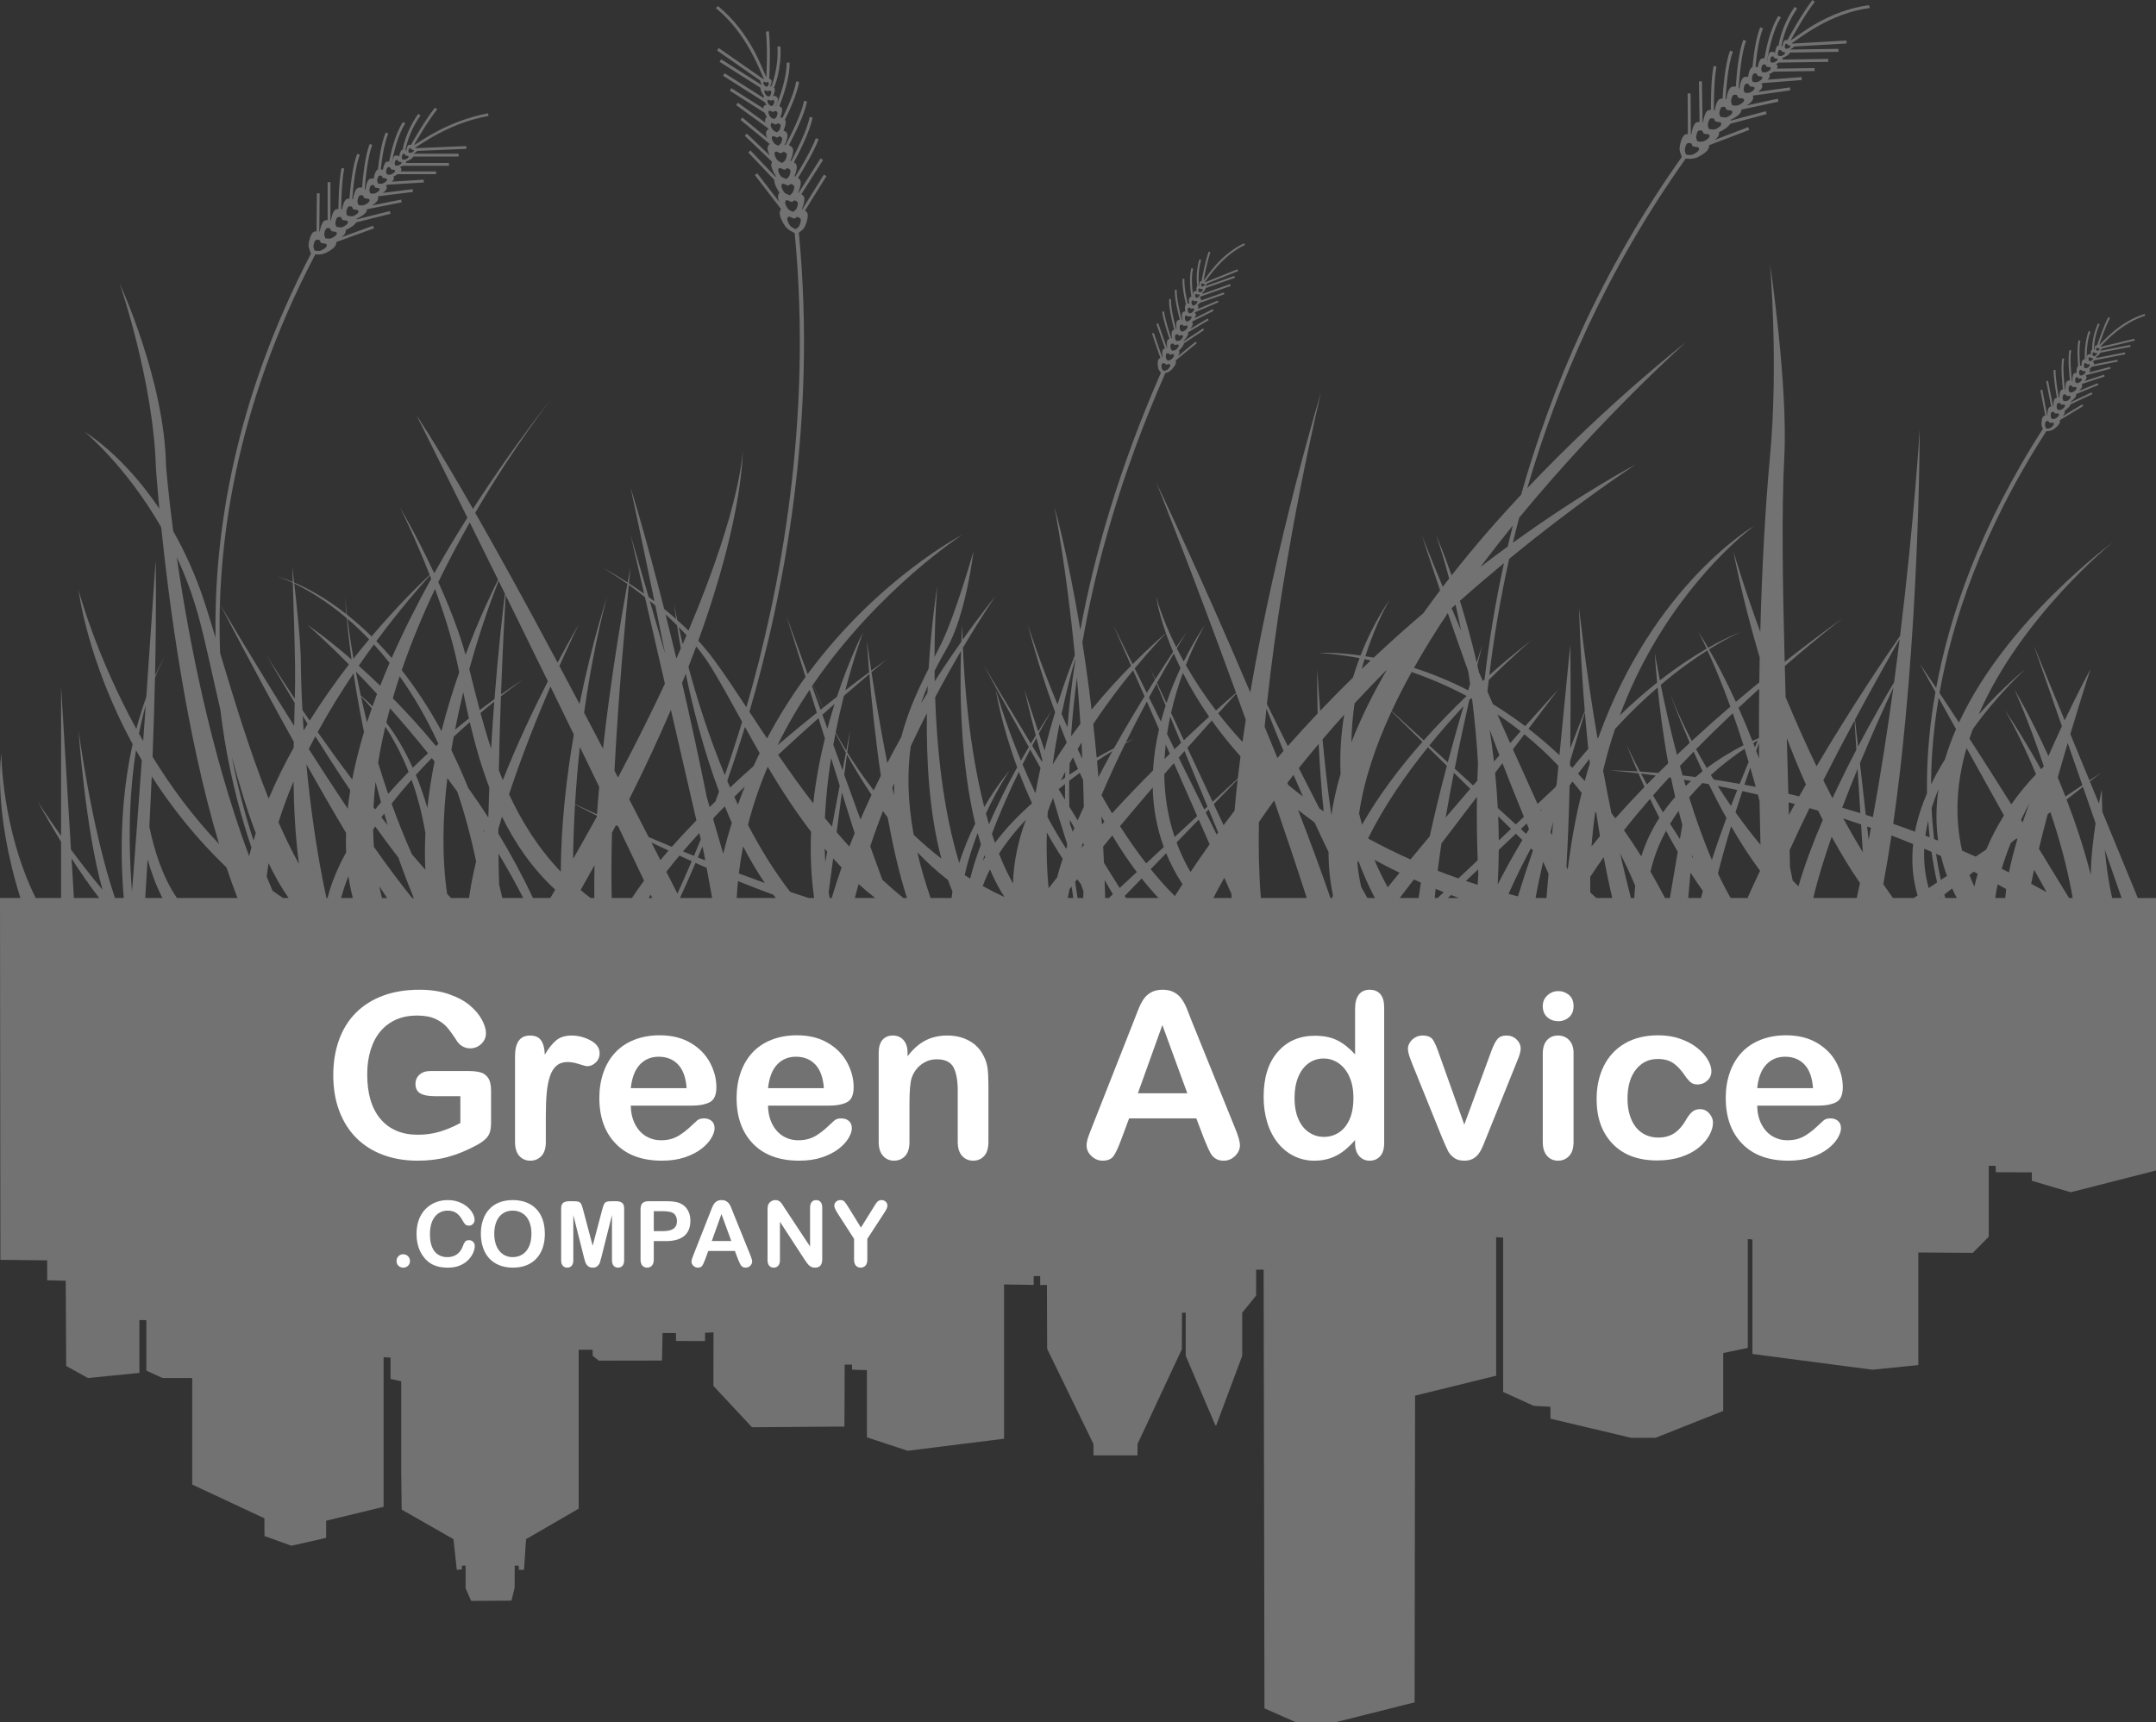 <?xml version="1.0" encoding="UTF-8"?> <!-- Generator: Adobe Illustrator 16.0.4, SVG Export Plug-In . SVG Version: 6.00 Build 0) --> <svg xmlns="http://www.w3.org/2000/svg" xmlns:xlink="http://www.w3.org/1999/xlink" id="Layer_1" x="0px" y="0px" width="280.475px" height="224.076px" viewBox="0 0 280.475 224.076" xml:space="preserve"><rect x="0" y="0" width="280.475" height="224.076" fill="#333333" stroke="none"/> <g> <g> <path fill="#727272" d="M278.113,116.837l-4.623-11.228c-0.068-1.73-0.068-2.876-0.068-2.876s-0.157,0.699-0.368,1.815 l-1.184-2.874l1.552-1.206l-1.605,1.075l-2.484-6.033c1.46-4.889,2.613-8.44,2.613-8.44s-1.475,2.701-3.35,6.651l-4.035-9.799 l3.673,10.567c-0.564,1.206-1.158,2.513-1.753,3.882c-2.384-5.274-4.42-8.662-4.42-8.662s1.781,3.881,3.829,10.011 c-0.122,0.116-0.247,0.238-0.377,0.364c-2.545-4.581-4.703-7.723-4.703-7.723s1.922,3.206,4.06,8.375 c-0.989,1.03-2.112,2.337-3.218,3.913c-2.063-3.289-3.883-6.137-5.442-8.546c0.139-0.418,0.284-0.834,0.438-1.247 c3.372-4.68,6.829-7.786,6.829-7.786s-2.866,2.249-6.067,5.892c5.536-12.812,17.46-22.422,17.46-22.422 s-13.835,10.091-20.023,23.461c-0.981-1.503-1.827-2.783-2.535-3.845c1.655-9.368,5.538-21.076,13.892-34.051 c0.246-0.005,0.62-0.049,0.925-0.24c0.253-0.159,0.74-0.583,0.823-0.871c0.033-0.113,0.046-0.231,0.008-0.326l3.057-1.845 l-0.127-0.211l-2.557,1.543c0.117-0.127,0.214-0.259,0.246-0.37c0.034-0.118,0.047-0.241-0.004-0.334 c0.002-0.001,0.004-0.002,0.006-0.004c0.239-0.15,0.698-0.549,0.776-0.82c0.002-0.005,0.002-0.011,0.004-0.017l2.843-1.336 l-0.104-0.223l-2.731,1.284c-0.007-0.019-0.013-0.038-0.023-0.055c0.236-0.157,0.646-0.52,0.719-0.771 c0.022-0.08,0.033-0.16,0.021-0.233l2.898-1.191l-0.094-0.229l-2.438,1.002c0.179-0.164,0.347-0.357,0.391-0.509 c0.041-0.139,0.05-0.286-0.048-0.377l2.999-0.988l-0.077-0.235l-2.536,0.835c0.113-0.116,0.21-0.24,0.239-0.342 c0.038-0.129,0.045-0.266-0.066-0.341c-0.011-0.007-0.025-0.011-0.039-0.016c0.036-0.025,0.077-0.056,0.119-0.09l3.143-0.824 l-0.063-0.239l-2.732,0.716c0.047-0.061,0.081-0.122,0.098-0.175c0.033-0.115,0.037-0.234-0.047-0.308 c0.086-0.055,0.211-0.154,0.32-0.263l3.349-0.657l-0.047-0.242l-3.084,0.605c0.003-0.008,0.007-0.016,0.01-0.024 c0.033-0.112,0.039-0.232-0.059-0.297c-0.028-0.019-0.069-0.028-0.115-0.033c0.018-0.009,0.036-0.017,0.053-0.027 c0.051-0.032,0.119-0.083,0.186-0.144l4.032-0.792l-0.048-0.242l-3.749,0.736c0.001-0.002,0.003-0.004,0.003-0.006 c0.015-0.052,0.02-0.105,0.008-0.151c0.029-0.013,0.06-0.027,0.087-0.045c0.131-0.082,0.38-0.299,0.424-0.447 c0.003-0.014,0.006-0.027,0.009-0.041l3.957-0.777l-0.048-0.242l-3.955,0.776c0.102-0.071,0.254-0.209,0.3-0.315l4.243-1.021 l-0.058-0.24l-4.299,1.034c-0.046-0.003-0.098,0.001-0.148,0.005c0.528-0.464,2.672-3.033,5.876-4.043l-0.108-0.221 c-3.375,1.101-5.266,3.5-5.89,4.042c0.201-0.602,0.799-2.336,1.407-3.515l-0.219-0.113c-0.657,1.271-1.299,3.175-1.457,3.656 c-0.076-0.003-0.183,0.021-0.221,0.06c-0.089,0.093-0.102,0.379-0.082,0.506c0.003,0.021,0.015,0.05,0.03,0.083 c-0.032-0.053-0.064-0.106-0.101-0.119c-0.017-0.005-0.041-0.007-0.065-0.008l0.045-0.002c0-0.015-0.046-1.56,0.727-3.251 l-0.225-0.103c-0.797,1.743-0.75,3.297-0.748,3.363l0.147-0.005c-0.086,0.007-0.183,0.033-0.222,0.074 c-0.112,0.115-0.128,0.474-0.104,0.633c0.002,0.011,0.006,0.024,0.011,0.039c-0.026-0.043-0.055-0.084-0.085-0.095 c-0.083-0.029-0.28,0.004-0.342,0.067c-0.111,0.115-0.126,0.474-0.102,0.633c0.004,0.031,0.024,0.079,0.05,0.129 c-0.024-0.04-0.049-0.081-0.074-0.113c-0.008-0.554,0.003-2.463,0.498-3.652l-0.228-0.095c-0.499,1.201-0.526,3.033-0.519,3.681 c-0.105,0.012-0.217,0.047-0.265,0.096c-0.13,0.133-0.159,0.517-0.143,0.746c-0.003-0.001-0.006-0.004-0.009-0.005 c-0.044-0.015-0.112-0.019-0.185-0.011c-0.06-0.667-0.171-2.254,0.039-3.248l-0.241-0.051c-0.225,1.06-0.102,2.711-0.04,3.364 c-0.024,0.013-0.047,0.026-0.062,0.042c-0.144,0.148-0.176,0.577-0.155,0.827c-0.137,0.004-0.306,0.048-0.371,0.115 c-0.167,0.171-0.19,0.708-0.153,0.944c0.005,0.032,0.021,0.076,0.043,0.125c-0.04-0.067-0.081-0.132-0.126-0.169 c-0.092-0.797-0.304-2.897-0.087-3.924l-0.241-0.051c-0.221,1.045-0.023,3.079,0.075,3.934c-0.153,0.012-0.325,0.062-0.395,0.133 c-0.181,0.186-0.218,0.73-0.19,1.037c-0.022-0.006-0.048-0.009-0.075-0.012c-0.09-0.764-0.312-2.92-0.092-3.965l-0.241-0.051 c-0.23,1.09-0.008,3.25,0.086,4.035c-0.111,0.023-0.216,0.062-0.266,0.115c-0.166,0.171-0.211,0.644-0.196,0.958 c-0.023-0.004-0.051-0.006-0.078-0.007c-0.105-0.566-0.456-2.537-0.427-3.593l-0.247-0.007c-0.029,1.084,0.315,3.028,0.427,3.625 c-0.108,0.024-0.206,0.064-0.256,0.115c-0.178,0.184-0.222,0.701-0.202,1.025c-0.014-0.002-0.028-0.003-0.043-0.004l-0.654-3.333 l-0.242,0.047l0.648,3.302c-0.119,0.023-0.232,0.065-0.285,0.121c-0.176,0.181-0.222,0.689-0.203,1.014 c-0.013-0.001-0.027,0-0.042,0l-0.624-3.329l-0.243,0.045l0.622,3.314c-0.11,0.026-0.21,0.066-0.261,0.119 c-0.217,0.225-0.247,0.923-0.2,1.232c0.014,0.086,0.086,0.236,0.162,0.373c-8.247,12.8-12.164,24.38-13.885,33.72 c-1.402-2.095-2.145-3.161-2.145-3.161s0.779,1.403,2.048,3.688c-0.747,4.217-1.047,7.966-1.098,11.146 c-0.012,0.695-0.012,1.374-0.001,2.035c-0.69,1.602-1.235,3.274-1.562,4.991c-0.953-0.355-1.898-0.693-2.835-1.018 c3.447-24.009,3.448-51.299,3.448-51.299s-0.683,11.525-2.556,26.85c-1.935,2.792-6.328,9.276-10.865,16.961 c-1.48-3.076-2.823-6.12-4.02-9.002c-0.038-1.351-0.075-2.699-0.11-4.038c4.449-3.863,7.548-6.236,7.548-6.236 s-3.072,2.146-7.562,5.692c-0.264-10.125-0.414-19.733-0.052-26.609c0.497-9.404-1.853-25.137-1.853-25.137s1.113,12.943,0,24.956 c-0.613,6.618-1.049,14.402-1.271,22.893c-2.274-6.236-3.493-10.475-3.493-10.475s1.055,5.84,3.417,13.81 c-0.021,1.063-0.036,2.138-0.05,3.22c-0.98,0.804-1.999,1.654-3.045,2.545c-1.364-2.982-2.608-5.292-3.498-6.837 c2.547-1.596,4.141-2.25,4.141-2.25s-1.62,0.558-4.254,2.055c-0.781-1.346-1.262-2.055-1.262-2.055s0.406,0.737,1.071,2.164 c-1.684,0.969-3.762,2.313-6.086,4.128c-0.439-2.222-0.66-3.588-0.66-3.588s0.074,1.485,0.303,3.869 c-1.53,1.214-3.162,2.63-4.854,4.275c1.285-3.449,2.796-6.537,4.385-9.259c6.031-10.336,13.165-15.454,13.165-15.454 s-13.097,7.522-20.329,27.573c-0.042,0.045-0.083,0.091-0.125,0.137c-1.664-9.828-2.39-16.979-2.39-16.979 s0.092,5.639,0.733,13.405c-0.384,0.971-1.059,2.688-1.888,4.854c0.095-7.496,0.006-13.436,0.006-13.436 s-0.653,6.419-1.413,14.333c-1.341-1.261-2.685-2.404-4.021-3.439c2.345-3.1,3.857-5.107,3.857-5.107s-1.678,1.836-4.291,4.771 c-1.412-1.07-2.815-2.017-4.197-2.862c-0.243-0.554-0.48-1.097-0.714-1.631c0.052-0.497,0.106-0.999,0.165-1.507 c3.221-3.205,5.551-5.161,5.551-5.161s-2.267,1.674-5.474,4.52c0.553-4.627,1.376-9.712,2.583-15.125 c9.402-7.709,16.514-12.301,16.514-12.301s-6.609,3.396-16.03,10.206c0.256-1.074,0.529-2.161,0.816-3.257 C208.438,54.215,219.351,44.5,219.351,44.5s-9.961,7.713-20.664,19.006c3.916-13.495,10.299-28.378,20.613-42.875 c0.38,0.053,0.929,0.073,1.417-0.124c0.436-0.175,1.304-0.691,1.513-1.112c0.082-0.167,0.135-0.344,0.102-0.5l5.226-1.993 l-0.137-0.361l-4.371,1.666c0.217-0.164,0.402-0.339,0.482-0.501c0.086-0.172,0.142-0.359,0.087-0.517 c0.004-0.001,0.007-0.002,0.011-0.004c0.41-0.165,1.229-0.652,1.425-1.048c0.004-0.008,0.007-0.017,0.011-0.024l4.753-1.269 l-0.1-0.374l-4.566,1.218c-0.004-0.031-0.008-0.062-0.021-0.091c0.409-0.176,1.14-0.621,1.321-0.988 c0.059-0.116,0.097-0.238,0.099-0.353l4.799-1.029l-0.081-0.378l-4.037,0.866c0.32-0.203,0.634-0.454,0.744-0.676 c0.101-0.204,0.155-0.426,0.03-0.596l4.897-0.688l-0.053-0.383l-4.142,0.582c0.207-0.147,0.391-0.312,0.465-0.461 c0.093-0.188,0.143-0.397-0.009-0.543c-0.015-0.015-0.037-0.025-0.056-0.036c0.062-0.028,0.134-0.065,0.209-0.105l5.071-0.395 l-0.03-0.385l-4.41,0.343c0.088-0.082,0.159-0.165,0.198-0.243c0.083-0.167,0.123-0.35,0.014-0.488 c0.149-0.061,0.369-0.178,0.567-0.316l5.344-0.081l-0.006-0.387l-4.921,0.075c0.007-0.011,0.017-0.023,0.022-0.034 c0.081-0.165,0.124-0.347-0.008-0.475c-0.038-0.038-0.1-0.063-0.168-0.083c0.029-0.009,0.06-0.015,0.089-0.027 c0.086-0.034,0.206-0.095,0.325-0.169l6.435-0.097l-0.006-0.387l-5.982,0.091c0.001-0.003,0.004-0.005,0.005-0.008 c0.038-0.076,0.062-0.156,0.054-0.231c0.051-0.011,0.1-0.025,0.147-0.044c0.225-0.09,0.67-0.356,0.777-0.571 c0.01-0.02,0.017-0.041,0.025-0.061l6.314-0.095l-0.006-0.387l-6.312,0.096c0.177-0.081,0.449-0.252,0.548-0.402l6.824-0.391 l-0.021-0.385l-6.914,0.396c-0.068-0.017-0.15-0.025-0.229-0.033c0.944-0.567,4.963-3.929,10.183-4.594l-0.107-0.372 c-5.507,0.756-9.089,3.928-10.2,4.59c0.476-0.871,1.88-3.378,3.147-5.025L235.781,0c-1.366,1.777-2.886,4.532-3.264,5.228 c-0.116-0.025-0.286-0.019-0.356,0.032c-0.163,0.117-0.262,0.556-0.267,0.756c-0.001,0.033,0.009,0.082,0.023,0.136 c-0.035-0.09-0.069-0.181-0.122-0.211c-0.024-0.014-0.062-0.023-0.099-0.031l0.07,0.01c0.003-0.024,0.362-2.418,2.023-4.809 l-0.317-0.221c-1.713,2.465-2.074,4.873-2.089,4.974l0.229,0.033c-0.134-0.013-0.291,0-0.363,0.051 c-0.204,0.146-0.328,0.696-0.335,0.947c0,0.018,0.003,0.04,0.006,0.063c-0.029-0.075-0.06-0.146-0.104-0.171 c-0.118-0.067-0.435-0.071-0.545,0.008c-0.204,0.146-0.327,0.696-0.334,0.947c-0.002,0.049,0.017,0.128,0.041,0.213 c-0.025-0.068-0.052-0.138-0.082-0.195c0.142-0.856,0.69-3.795,1.785-5.491l-0.325-0.209c-1.104,1.711-1.655,4.528-1.824,5.528 c-0.165-0.011-0.347,0.012-0.434,0.074c-0.236,0.17-0.391,0.752-0.428,1.11c-0.004-0.003-0.008-0.009-0.012-0.011 c-0.063-0.036-0.168-0.06-0.281-0.069c0.093-1.045,0.364-3.521,0.965-4.994l-0.358-0.146c-0.641,1.572-0.912,4.149-0.998,5.174 c-0.042,0.012-0.079,0.027-0.106,0.046c-0.263,0.189-0.432,0.841-0.47,1.232c-0.212-0.032-0.485-0.012-0.604,0.074 c-0.305,0.218-0.49,1.039-0.499,1.413c-0.002,0.051,0.012,0.124,0.031,0.204c-0.044-0.114-0.089-0.227-0.146-0.296 c0.079-1.254,0.339-4.549,0.958-6.071l-0.357-0.146c-0.631,1.551-0.894,4.738-0.979,6.083c-0.238-0.023-0.518,0.004-0.645,0.096 c-0.33,0.237-0.54,1.064-0.582,1.545c-0.032-0.015-0.071-0.028-0.113-0.039c0.073-1.202,0.331-4.587,0.962-6.136l-0.357-0.146 c-0.658,1.616-0.916,5.008-0.99,6.242c-0.178,0.004-0.35,0.037-0.442,0.103c-0.302,0.217-0.503,0.934-0.568,1.421 c-0.035-0.013-0.075-0.024-0.119-0.033c-0.005-0.903,0.004-4.036,0.344-5.655l-0.379-0.08c-0.348,1.663-0.357,4.755-0.352,5.706 c-0.173,0.007-0.337,0.041-0.427,0.105c-0.324,0.233-0.537,1.018-0.597,1.524c-0.02-0.007-0.043-0.013-0.065-0.019l-0.08-5.318 l-0.387,0.006l0.08,5.27c-0.19,0.003-0.375,0.036-0.474,0.107c-0.32,0.229-0.532,0.999-0.594,1.505 c-0.021-0.004-0.043-0.008-0.064-0.012l-0.035-5.305l-0.388,0.002l0.035,5.28c-0.176,0.01-0.342,0.044-0.434,0.11 c-0.397,0.286-0.639,1.354-0.651,1.843c-0.006,0.232,0.2,0.792,0.293,1.032c-10.568,14.883-17.01,30.164-20.905,43.943 c-3.044,3.253-6.129,6.784-9.045,10.501c-1.169-3.364-2.036-5.288-2.036-5.288s0.757,2.042,1.719,5.694 c-0.279,0.358-0.557,0.718-0.832,1.08c-1.8-4.346-2.695-6.653-2.695-6.653s0.878,2.76,2.349,7.112 c-0.736,0.976-1.459,1.962-2.164,2.958c-2.117,1.806-4.284,3.739-6.478,5.799c-0.369-0.069-0.726-0.129-1.072-0.184 c1.431-4.588,3.178-7.367,3.178-7.367s-2.029,2.696-3.81,7.271c-3.401-0.483-5.494-0.321-5.494-0.321s2.082,0.036,5.363,0.663 c-0.299,0.79-0.589,1.631-0.858,2.523c-1.422,1.393-2.848,2.837-4.272,4.335c-0.255-3.251-0.364-5.416-0.364-5.416 s-0.043,2.272,0.043,5.753c-1.299,1.373-2.595,2.791-3.885,4.251c-1.084-2.166-2.02-4.06-2.713-5.47 c2.2-20.609,7.048-40.595,7.048-40.595s-5.789,19.091-9.216,39.083c-6.373-15.045-12.255-27.388-12.255-27.388 s4.727,11.797,10.408,27.438c-0.521,0.447-1.425,1.231-2.611,2.299c-1.597-2.088-2.885-4.083-3.921-5.899 c1.279-3.251,2.514-5.271,2.514-5.271s-1.312,1.816-2.787,4.789c-0.329-0.592-0.628-1.161-0.904-1.708 c0.798-1.346,1.28-2.116,1.28-2.116s-0.509,0.722-1.353,1.975c-2.005-4.007-2.626-6.68-2.626-6.68s0.236,1.863,1.278,4.846 c-0.514,0.434-2.173,1.868-4.33,4.038l-2.539-5.144l2.346,5.338c-1.552,1.57-3.342,3.509-5.143,5.72 c-0.377-3.164-0.784-6.076-1.198-8.72c1.717-9.968,4.962-21.77,10.775-35.022l-0.053-0.023c0.231-0.051,0.522-0.151,0.751-0.345 c0.227-0.194,0.648-0.683,0.688-0.98c0.017-0.117,0.013-0.235-0.039-0.323l2.759-2.267l-0.156-0.191l-2.308,1.896 c0.099-0.143,0.175-0.287,0.19-0.401c0.018-0.122,0.013-0.246-0.053-0.331c0.002-0.002,0.004-0.003,0.006-0.005 c0.215-0.183,0.611-0.644,0.65-0.924c0-0.006,0-0.011,0.001-0.017l2.62-1.733l-0.136-0.206l-2.518,1.665 c-0.01-0.018-0.019-0.036-0.031-0.051c0.212-0.189,0.564-0.607,0.601-0.866c0.011-0.082,0.01-0.164-0.013-0.233l2.696-1.598 l-0.126-0.212l-2.268,1.344c0.152-0.188,0.292-0.403,0.313-0.56c0.02-0.144,0.007-0.29-0.104-0.367l2.826-1.411l-0.11-0.221 l-2.39,1.192c0.097-0.131,0.174-0.268,0.188-0.373c0.019-0.133,0.006-0.27-0.115-0.328c-0.012-0.005-0.027-0.007-0.042-0.01 c0.033-0.03,0.068-0.066,0.105-0.106l2.991-1.269l-0.097-0.227l-2.601,1.103c0.036-0.067,0.062-0.132,0.07-0.187 c0.017-0.119,0.004-0.237-0.091-0.298c0.078-0.067,0.188-0.183,0.279-0.306l3.22-1.134l-0.082-0.233l-2.965,1.044 c0.002-0.008,0.005-0.017,0.007-0.025c0.016-0.116,0.005-0.235-0.101-0.286c-0.031-0.015-0.073-0.018-0.119-0.017 c0.017-0.011,0.033-0.021,0.048-0.034c0.046-0.039,0.106-0.1,0.164-0.169l3.875-1.365l-0.082-0.233l-3.604,1.27 c0-0.002,0.001-0.004,0.001-0.006c0.008-0.054,0.005-0.107-0.014-0.15c0.027-0.017,0.055-0.036,0.08-0.057 c0.117-0.1,0.333-0.351,0.354-0.503c0.002-0.014,0.002-0.028,0.003-0.042l3.804-1.339l-0.082-0.233l-3.803,1.339 c0.091-0.084,0.222-0.244,0.251-0.355l4.053-1.622l-0.093-0.229l-4.104,1.643c-0.045,0.004-0.096,0.015-0.146,0.026 c0.457-0.535,2.208-3.387,5.232-4.849l-0.14-0.203c-3.181,1.576-4.706,4.224-5.244,4.851c0.111-0.625,0.452-2.427,0.885-3.682 l-0.233-0.081c-0.466,1.354-0.827,3.33-0.914,3.828c-0.075,0.008-0.177,0.047-0.21,0.091c-0.074,0.104-0.045,0.39-0.008,0.513 c0.007,0.02,0.022,0.047,0.041,0.078c-0.038-0.048-0.078-0.096-0.116-0.104c-0.018-0.003-0.041-0.001-0.064,0.001l0.043-0.008 c-0.002-0.015-0.271-1.538,0.25-3.322l-0.237-0.069c-0.537,1.84-0.267,3.371-0.255,3.435l0.146-0.027 c-0.084,0.02-0.176,0.06-0.209,0.105c-0.094,0.13-0.059,0.488-0.011,0.641c0.003,0.011,0.009,0.023,0.017,0.037 c-0.033-0.04-0.066-0.076-0.099-0.083c-0.086-0.017-0.277,0.045-0.328,0.116c-0.094,0.13-0.058,0.487-0.01,0.641 c0.009,0.03,0.036,0.074,0.068,0.12c-0.03-0.035-0.061-0.072-0.09-0.101c-0.088-0.547-0.353-2.438-0.033-3.686l-0.24-0.061 c-0.32,1.26-0.083,3.077,0.018,3.717c-0.103,0.027-0.208,0.078-0.247,0.133c-0.109,0.151-0.084,0.535-0.033,0.759 c-0.004-0.001-0.007-0.003-0.01-0.004c-0.046-0.009-0.114-0.002-0.185,0.016c-0.155-0.652-0.494-2.206-0.43-3.22l-0.246-0.016 c-0.069,1.082,0.29,2.697,0.446,3.335c-0.023,0.016-0.043,0.033-0.056,0.05c-0.121,0.167-0.091,0.597-0.034,0.841 c-0.135,0.024-0.296,0.091-0.351,0.167c-0.14,0.194-0.086,0.728-0.016,0.957c0.01,0.031,0.032,0.073,0.061,0.117 c-0.05-0.06-0.1-0.119-0.149-0.149c-0.206-0.775-0.718-2.823-0.652-3.871l-0.245-0.016c-0.068,1.066,0.42,3.05,0.641,3.882 c-0.148,0.034-0.312,0.107-0.37,0.189c-0.151,0.21-0.11,0.753-0.038,1.053c-0.023-0.002-0.049-0.002-0.077,0 c-0.199-0.743-0.73-2.845-0.663-3.91l-0.246-0.016c-0.07,1.112,0.462,3.217,0.668,3.98c-0.106,0.039-0.204,0.093-0.247,0.152 c-0.139,0.193-0.115,0.667-0.056,0.976c-0.023-0.001-0.051,0-0.078,0.004c-0.187-0.546-0.817-2.444-0.94-3.494l-0.246,0.029 c0.127,1.078,0.749,2.951,0.946,3.526c-0.104,0.04-0.195,0.093-0.237,0.151c-0.149,0.207-0.119,0.725-0.052,1.043 c-0.014,0-0.028,0.001-0.043,0.002l-1.129-3.204l-0.233,0.082l1.119,3.174c-0.115,0.04-0.221,0.098-0.265,0.16 c-0.148,0.204-0.12,0.713-0.055,1.032c-0.013,0.001-0.028,0.004-0.042,0.006l-1.098-3.205l-0.234,0.08l1.093,3.19 c-0.104,0.042-0.197,0.096-0.24,0.155c-0.182,0.253-0.111,0.95-0.02,1.248c0.037,0.12,0.212,0.349,0.329,0.495 c-5.507,12.577-8.707,23.851-10.487,33.499c-1.683-10.263-3.371-16.026-3.371-16.026s1.524,7.638,2.659,19.29 c-0.574,1.462-1.398,3.683-2.256,6.402c-2.505-5.967-3.854-10.38-3.854-10.38s1.176,4.907,3.54,11.392 c-0.467,1.533-0.935,3.201-1.371,4.965c-0.263-0.78-0.512-1.522-0.744-2.218c1.038-1.891,1.739-3.047,1.739-3.047 s-0.729,1.056-1.819,2.809c-1.093-3.279-1.797-5.461-1.797-5.461s0.536,2.36,1.477,5.98c-0.204,0.332-0.417,0.683-0.639,1.054 c-3.54-5.845-6.122-10.168-6.122-10.168s2.451,4.513,5.854,10.621c-0.329,0.555-0.672,1.147-1.025,1.771 c-2.163-5.22-3.281-9.256-3.281-9.256s0.664,4.327,2.796,10.125c-1.228,2.22-2.528,4.772-3.666,7.423 c-0.14-0.47-0.272-0.944-0.401-1.422c1.57-3.401,3.079-5.59,3.079-5.59s-1.57,1.79-3.299,4.748 c-1.995-7.848-2.594-16.337-2.772-20.722c2.496-4.218,4.264-6.742,4.264-6.742s-1.749,2.104-4.301,5.713 c-0.04-1.25-0.04-1.973-0.04-1.973s-0.066,0.814-0.128,2.21c-1.048,1.488-2.224,3.222-3.467,5.161 c-0.008-0.456-0.015-0.904-0.019-1.344c0.495-0.999,1.021-1.961,1.564-2.893c2.531-4.34,3.496-12.659,3.496-12.659 s-2.362,8.318-4.22,12.056c-0.275,0.554-0.559,1.11-0.845,1.673c0.023-5.506,0.362-9.268,0.362-9.268s-0.736,4.494-1.129,10.78 c-1.355,2.697-2.697,5.578-3.561,8.914c-0.609,1.092-1.218,2.22-1.819,3.378c-0.907-4.621-1.604-8.873-2.056-11.824 c1.216-1.028,1.934-1.619,1.934-1.619s-0.724,0.512-1.963,1.429c-0.371-2.442-0.568-3.945-0.568-3.945s0.086,1.584,0.297,4.147 c-0.845,0.627-1.896,1.419-3.105,2.35c1.191-4.582,2.326-7.582,2.326-7.582s-1.711,3.27-3.419,8.429 c-0.572,0.446-1.172,0.917-1.794,1.412c-0.59-1.288-1.026-2.328-1.304-3.012c8.53-12.448,19.416-19.488,19.416-19.488 s-10.85,5.579-20.129,18.131l-2.777-7.642l2.513,8.003c-1.76,2.414-3.458,5.079-5.011,8.008c-0.792-1.186-1.555-2.344-2.293-3.466 c4.471-15.284,8.801-37.616,6.43-62.318c0.229-0.179,0.598-0.48,0.699-0.656c0.245-0.423,0.598-1.46,0.409-1.911 c-0.044-0.104-0.167-0.221-0.312-0.321l2.792-4.482l-0.328-0.205l-2.805,4.503c-0.021-0.008-0.042-0.018-0.062-0.024 c0.211-0.464,0.434-1.23,0.281-1.594c-0.047-0.111-0.188-0.237-0.348-0.338l2.824-4.449l-0.326-0.208l-2.851,4.49 c-0.022-0.007-0.045-0.014-0.065-0.019c0.214-0.462,0.443-1.243,0.289-1.61c-0.043-0.103-0.165-0.217-0.309-0.313 c0.502-0.807,2.111-3.447,2.685-5.046l-0.364-0.13c-0.559,1.558-2.189,4.232-2.666,5c-0.042-0.015-0.082-0.027-0.119-0.034 c0.201-0.45,0.403-1.166,0.26-1.509c-0.044-0.105-0.174-0.222-0.323-0.319c0.583-1.091,2.138-4.117,2.422-5.838l-0.381-0.063 c-0.273,1.65-1.824,4.669-2.39,5.733c-0.042-0.013-0.082-0.022-0.117-0.026c0.215-0.432,0.469-1.247,0.312-1.622 c-0.061-0.144-0.284-0.314-0.499-0.418c0.631-1.191,2.074-4.045,2.347-5.697l-0.381-0.062c-0.269,1.622-1.771,4.565-2.36,5.676 c-0.085,0.029-0.182,0.102-0.279,0.176c0.059-0.058,0.108-0.113,0.134-0.158c0.188-0.324,0.459-1.12,0.313-1.465 c-0.056-0.134-0.279-0.294-0.477-0.378c0.172-0.353,0.37-0.997,0.245-1.295c-0.014-0.031-0.038-0.063-0.066-0.096 c0.462-0.918,1.579-3.257,1.855-4.931l-0.381-0.063c-0.26,1.569-1.323,3.822-1.792,4.761c-0.101-0.051-0.201-0.085-0.274-0.088 c-0.005,0-0.011,0.002-0.016,0.003c0.155-0.325,0.329-0.901,0.216-1.17c-0.041-0.098-0.185-0.212-0.331-0.29 c0.379-0.94,1.383-3.629,1.337-5.665l-0.387,0.009c0.046,2.018-1.023,4.809-1.351,5.613c-0.056,0.033-0.114,0.079-0.172,0.123 c0.064-0.059,0.122-0.117,0.146-0.16c0.126-0.218,0.308-0.75,0.21-0.982c-0.052-0.125-0.323-0.287-0.46-0.292 c-0.051-0.002-0.114,0.042-0.178,0.091c0.015-0.018,0.028-0.036,0.037-0.05c0.126-0.218,0.308-0.75,0.21-0.982 c-0.034-0.082-0.161-0.175-0.282-0.234l0.212,0.092c0.041-0.094,0.993-2.334,0.822-5.332l-0.386,0.022 c0.165,2.906-0.781,5.134-0.791,5.156l0.064,0.028c-0.035-0.012-0.071-0.023-0.099-0.024c-0.062-0.002-0.139,0.058-0.215,0.116 c0.041-0.039,0.075-0.075,0.091-0.104c0.101-0.174,0.246-0.6,0.168-0.785c-0.033-0.08-0.175-0.175-0.287-0.213 c0.043-0.791,0.189-3.934-0.047-6.163l-0.384,0.041c0.219,2.067,0.104,4.938,0.054,5.93c-0.602-1.146-1.994-5.723-6.292-9.249 l-0.285,0.261c4.1,3.297,5.766,8.265,6.274,9.243c-0.072-0.035-0.146-0.071-0.214-0.092L93.5,6.248l-0.221,0.317l5.611,3.903 c0.006,0.18,0.148,0.468,0.257,0.629l-5.329-3.383l-0.207,0.327l5.332,3.385c-0.004,0.021-0.009,0.042-0.011,0.065 c-0.021,0.24,0.22,0.7,0.363,0.893c0.031,0.042,0.066,0.079,0.103,0.116c-0.045,0.06-0.067,0.14-0.075,0.225 c0,0.003,0.001,0.006,0,0.01l-5.051-3.207l-0.207,0.326l5.432,3.448c0.064,0.126,0.134,0.241,0.189,0.315 c0.019,0.025,0.041,0.046,0.062,0.07c-0.069-0.019-0.135-0.029-0.188-0.018c-0.179,0.04-0.237,0.218-0.254,0.401 c-0.001,0.013,0.001,0.028,0.001,0.041l-4.155-2.638l-0.207,0.327l4.512,2.864c0.098,0.222,0.224,0.437,0.318,0.566 c-0.165,0.06-0.227,0.236-0.243,0.422c-0.008,0.087,0.01,0.195,0.042,0.311l-3.579-2.599l-0.228,0.312l4.116,2.989 c0.042,0.073,0.084,0.142,0.123,0.199c-0.022,0-0.047-0.003-0.067,0.001c-0.205,0.046-0.272,0.25-0.291,0.459 c-0.015,0.166,0.056,0.401,0.155,0.636l-3.226-2.662l-0.245,0.298l3.814,3.148c-0.196,0.078-0.266,0.297-0.286,0.523 c-0.022,0.247,0.113,0.624,0.28,0.965l-2.987-2.85l-0.267,0.28l3.551,3.387c-0.058,0.1-0.089,0.223-0.101,0.352 c-0.036,0.408,0.354,1.169,0.609,1.533c-0.024,0.019-0.045,0.043-0.064,0.067l-3.255-3.427l-0.28,0.266l3.388,3.567 c-0.001,0.009-0.003,0.017-0.004,0.026c-0.04,0.44,0.403,1.284,0.666,1.639c0.003,0.003,0.005,0.006,0.008,0.009 c-0.13,0.106-0.18,0.294-0.197,0.486c-0.017,0.18,0.05,0.426,0.149,0.679l-2.854-3.706l-0.306,0.236l3.411,4.432 c-0.11,0.116-0.158,0.295-0.175,0.479c-0.042,0.467,0.428,1.362,0.707,1.739c0.344,0.463,0.886,0.744,1.24,0.888 c2.347,24.395-1.867,46.473-6.279,61.699c-1.491-2.263-2.884-4.358-4.22-6.178c-0.631-0.859-1.319-1.683-2.041-2.47 c6.013-16.565,5.778-24.882,5.778-24.882s-0.004,6.901-7.051,23.562c-0.482-0.476-0.974-0.932-1.468-1.374 c-0.275-1.309-0.403-2.058-0.403-2.058s0.077,0.7,0.255,1.926c-0.517-0.457-1.035-0.895-1.55-1.312 c-2.558-10.106-4.371-15.801-4.371-15.801s1.267,5.859,3.106,14.809c-0.255-0.193-0.507-0.381-0.756-0.563l-2.351-8.097 l1.769,7.676c-0.702-0.501-1.37-0.953-1.983-1.353c0.133-1.341,0.215-2.104,0.215-2.104s-0.144,0.72-0.379,1.998 c-1.987-1.285-3.358-1.998-3.358-1.998s1.37,0.788,3.326,2.175c-0.701,3.816-2.15,12.2-3.176,21.44 c-0.844-1.618-1.66-3.175-2.453-4.684c1.306-9.337,3.025-15.198,3.025-15.198s-1.937,5.763-3.621,14.067 c-0.907-1.72-1.781-3.368-2.623-4.946c1.476-3.303,2.507-5.381,2.507-5.381s-1.121,1.893-2.74,4.943 c-4.452-8.341-7.984-14.71-10.713-19.491c5.207-8.935,9.957-14.869,9.957-14.869s-4.75,5.793-10.249,14.358 c-5.183-9.06-7.353-12.188-7.353-12.188s2.669,5.342,6.624,13.333c-1.424,2.254-2.883,4.681-4.314,7.231 c-0.034-0.074-0.068-0.146-0.104-0.22c0.055-0.059,0.085-0.09,0.085-0.09s-0.032,0.028-0.089,0.08 c-2.252-4.791-4.379-8.398-4.379-8.398s1.908,3.769,3.892,8.846c-1.191,1.109-4.112,3.932-7.555,7.996 c-1.104-1.084-2.179-2.022-3.208-2.834c-0.186-1.557-0.248-2.436-0.248-2.436s0.04,0.854,0.175,2.378 c-2.755-2.165-5.158-3.419-6.795-4.116c-0.14-1.205-0.239-1.996-0.239-1.996s0.026,0.754,0.065,1.922 c-1.308-0.544-2.081-0.717-2.081-0.717s0.782,0.219,2.084,0.827c0.094,2.827,0.254,7.928,0.293,10.868 c0.019,1.321-0.001,2.734-0.034,4.225c-2.356-3.514-3.703-5.731-3.703-5.731s1.437,2.535,3.691,6.261 c-0.023,0.968-0.05,1.967-0.075,2.996c-5.389-8.57-9.644-15.83-9.644-15.83s4.309,8.369,9.598,17.895 c-0.005,0.252-0.01,0.504-0.015,0.759c-1.183,2.123-2.286,4.345-3.256,6.646c-2.519-6.326-4.613-13.285-6.315-18.963 c-0.52-13.825,1.908-31.851,12.384-51.855c0.342,0.039,0.783,0.039,1.184-0.115c0.41-0.157,1.229-0.629,1.431-1.019 c0.079-0.154,0.131-0.319,0.103-0.466l4.917-1.79l-0.124-0.34l-4.111,1.497c0.205-0.15,0.381-0.312,0.458-0.461 c0.082-0.16,0.137-0.334,0.088-0.483c0.004-0.001,0.007-0.002,0.011-0.003c0.386-0.148,1.158-0.593,1.348-0.96 c0.004-0.008,0.007-0.016,0.011-0.023l4.465-1.119l-0.088-0.351l-4.29,1.075c-0.004-0.029-0.007-0.058-0.018-0.085 c0.385-0.159,1.075-0.565,1.25-0.905c0.056-0.108,0.094-0.221,0.098-0.329l4.504-0.895l-0.07-0.355l-3.789,0.753 c0.303-0.186,0.599-0.416,0.705-0.622c0.097-0.189,0.152-0.397,0.036-0.557l4.593-0.574l-0.045-0.359l-3.883,0.486 c0.196-0.135,0.37-0.286,0.441-0.425c0.091-0.175,0.139-0.37,0-0.508c-0.014-0.014-0.034-0.023-0.052-0.035 c0.059-0.025,0.127-0.059,0.196-0.095l4.751-0.297l-0.022-0.361l-4.131,0.258c0.083-0.075,0.151-0.152,0.188-0.225 c0.081-0.156,0.12-0.326,0.02-0.456c0.141-0.055,0.348-0.162,0.536-0.288h5.001v-0.362h-4.606c0.007-0.01,0.017-0.021,0.021-0.031 c0.079-0.153,0.122-0.323,0-0.445c-0.035-0.036-0.092-0.06-0.156-0.08c0.028-0.008,0.057-0.014,0.084-0.024 c0.081-0.031,0.193-0.087,0.308-0.154H58.4v-0.362h-5.599c0.002-0.002,0.004-0.005,0.005-0.007 c0.037-0.071,0.06-0.146,0.054-0.215c0.047-0.01,0.094-0.022,0.139-0.04c0.211-0.081,0.632-0.323,0.735-0.523 c0.01-0.019,0.017-0.038,0.024-0.057h5.909v-0.362h-5.906c0.166-0.073,0.424-0.229,0.519-0.369l6.39-0.269l-0.015-0.361 l-6.475,0.272c-0.063-0.017-0.14-0.025-0.215-0.034c0.893-0.517,4.497-3.254,9.593-4.155l-0.095-0.349 c-5.333,1.069-8.56,3.547-9.609,4.15c0.458-0.808,1.808-3.134,3.017-4.657l-0.283-0.225c-1.305,1.643-2.765,4.199-3.128,4.845 c-0.107-0.025-0.268-0.021-0.334,0.024c-0.154,0.107-0.253,0.517-0.261,0.704c-0.001,0.031,0.008,0.077,0.02,0.127 c-0.03-0.084-0.062-0.17-0.11-0.199c-0.022-0.013-0.057-0.022-0.091-0.031l0.064,0.011c0.004-0.022,0.374-2.257,1.962-4.47 l-0.294-0.211c-1.638,2.282-2.01,4.53-2.024,4.624l0.214,0.034c-0.126-0.015-0.272-0.004-0.341,0.043 c-0.193,0.134-0.316,0.646-0.326,0.881c-0.001,0.017,0.001,0.037,0.004,0.059c-0.026-0.07-0.054-0.137-0.095-0.162 c-0.11-0.064-0.405-0.073-0.51,0c-0.193,0.134-0.317,0.646-0.327,0.881c-0.002,0.046,0.015,0.121,0.036,0.2 c-0.023-0.064-0.047-0.129-0.074-0.184c0.145-0.799,0.7-3.54,1.748-5.111l-0.301-0.201c-1.058,1.585-1.613,4.213-1.785,5.146 c-0.155-0.012-0.326,0.006-0.407,0.063c-0.224,0.155-0.376,0.698-0.416,1.033c-0.004-0.003-0.007-0.008-0.011-0.011 c-0.06-0.034-0.156-0.058-0.262-0.068c0.102-0.977,0.391-3.29,0.973-4.659l-0.333-0.142c-0.621,1.461-0.911,3.87-1.007,4.827 c-0.039,0.011-0.075,0.024-0.101,0.042c-0.248,0.173-0.415,0.781-0.456,1.146c-0.198-0.033-0.455-0.018-0.566,0.06 c-0.288,0.2-0.473,0.964-0.487,1.315c-0.002,0.047,0.01,0.116,0.026,0.191c-0.039-0.107-0.079-0.213-0.132-0.279 c0.091-1.172,0.381-4.252,0.982-5.667l-0.333-0.142c-0.612,1.442-0.903,4.42-1.003,5.678c-0.223-0.025-0.484-0.003-0.604,0.081 c-0.312,0.217-0.52,0.988-0.566,1.437c-0.029-0.015-0.065-0.027-0.105-0.038c0.086-1.124,0.376-4.287,0.987-5.727l-0.332-0.142 c-0.639,1.502-0.928,4.672-1.015,5.827c-0.167,0.001-0.328,0.029-0.415,0.09c-0.286,0.199-0.485,0.866-0.552,1.322 c-0.033-0.013-0.071-0.024-0.111-0.033c0.008-0.845,0.061-3.776,0.4-5.287l-0.353-0.079c-0.349,1.55-0.401,4.443-0.409,5.333 c-0.162,0.004-0.316,0.034-0.401,0.093c-0.307,0.213-0.517,0.944-0.58,1.417c-0.019-0.007-0.04-0.013-0.061-0.019v-4.976h-0.361 v4.931c-0.178,0-0.352,0.028-0.444,0.093c-0.303,0.211-0.512,0.928-0.577,1.4c-0.02-0.005-0.04-0.008-0.061-0.012l0.042-4.964 l-0.361-0.003L41.18,30.09c-0.165,0.006-0.32,0.037-0.407,0.098c-0.375,0.261-0.616,1.258-0.636,1.715 c-0.011,0.28,0.302,1.079,0.302,1.079s0.011,0.003,0.026,0.008C30.497,52.085,27.822,69.385,28.041,82.97 c-0.483-1.604-0.932-3.074-1.347-4.354c-1.19-3.682-2.639-6.837-4.166-9.522c-0.682-5.236-0.928-8.499-0.928-8.499 c-0.21-11.212-6.03-23.69-6.03-23.69s4.391,12.639,4.719,24.052c0,0,0.132,1.961,0.443,5.23c-4.794-7.133-9.711-9.993-9.711-9.993 s5.352,4.396,9.95,12.398c1.005,9.723,3.247,26.97,7.53,41.219c-3.41-3.562-6.276-7.486-8.655-11.349 c0.149-3.834,0.251-7.276,0.318-10.299c0.803-2.015,1.436-2.974,1.436-2.974s-0.608,0.911-1.43,2.708 c0.212-9.697,0.074-15.006,0.074-15.006s-0.478,7.31-1.214,17.796c-0.434,1.191-0.877,2.579-1.29,4.15 c-5.305-9.669-7.52-18.059-7.52-18.059s1.096,9.12,7.037,20.04c-1.124,5.06-1.844,11.751-1.16,20.017h-1.138 c-3.039-8.935-4.739-21.792-4.739-21.792s0.866,12.694,3.114,20.713c-1.5-1.789-2.895-3.594-4.102-5.228L7.947,89.349v19.406 c-1.89-2.655-3.074-4.527-3.074-4.527s1.264,2.34,3.074,5.298v7.312H4.641c-4.464-9.08-4.469-18.808-4.469-18.808 s-1.143,7.206,2.483,18.808H0l0.051,47.078l6.088,0.061v2.592l2.412,0.061l0.06,11.091l2.833,1.568l6.691-0.664v-6.871h0.904v6.57 l2.109,0.965h3.858v13.864l9.389,4.386l0.015,2.306l3.496,1.266l4.521-1.025v-2.229l7.475-1.809v-19.471l0.904,0.06v2.773 l1.387,0.301v11.333l0.061,5.365l6.736,3.843l0.437,3.994l0.663-0.061v-0.482h0.482v2.953l0.724,1.628l5.244-0.029l0.407-1.673 l0.015-2.879h0.513l0.029,0.543h0.664l0.271-3.994l6.842-3.963v-20.676H77.1v0.783l0.803,0.633l8.214-0.015l0.075-3.572h1.748 v1.024l3.782,0.016v-1.085l1.1-0.045l-0.015,6.962l5.019,5.38l12.026-0.09l0.03-7.159v-0.904h0.964v0.664l1.93,0.06v8.741 l5.305,1.748l12.538-1.567v-20.073l3.857,0.06v-1.145h0.844v1.176l0.874-0.031l0.03,8.319l6.028,12.388v1.477h5.727v-1.477 l5.771-12.335l0.016-4.755h0.482v5.606l3.857,9.042h0.121l3.375-9.042v-5.606l1.809-2.23v-3.375h0.977l0.108,57.085l4.1,1.809 h5.123l10.309-2.593l0.061-39.904l10.549-2.593v-18.023l0.904,0.06v20.073l3.979,1.809l2.17,0.121l0.015,1.552l10.475,2.486h3.194 l8.801-3.496v-7.535l3.195-0.663v-14.165l0.603,0.06v14.89l15.612,2.05l5.968-0.603v-14.648l7.098,0.045l2.064-2.095v-9.224h0.904 l0.016,0.83l4.687,0.015v1.1l5.063,1.492l11.092-2.833v-35.444H278.113z M273.007,45.107l0.008,0.009 c-0.003-0.001-0.005-0.006-0.008-0.007C273.007,45.108,273.007,45.107,273.007,45.107z M272.727,45.258 c0.023-0.024,0.101-0.037,0.132-0.026c0.027,0.009,0.048,0.079,0.075,0.088c0.046,0.016,0.16-0.017,0.201,0.01 c0.029,0.02,0.027,0.055,0.018,0.088c-0.017,0.057-0.113,0.141-0.163,0.173c-0.099,0.061-0.234,0.045-0.234,0.045 s-0.062-0.098-0.067-0.135C272.678,45.44,272.684,45.302,272.727,45.258z M272.269,45.863c0.029-0.03,0.125-0.046,0.164-0.033 c0.035,0.012,0.061,0.099,0.095,0.111c0.058,0.02,0.201-0.021,0.252,0.013c0.036,0.024,0.033,0.068,0.021,0.11 c-0.021,0.071-0.142,0.176-0.204,0.215c-0.038,0.024-0.081,0.039-0.122,0.047c-0.055,0.001-0.114,0.006-0.172,0.009 c-0.002-0.002-0.076-0.121-0.084-0.168C272.207,46.091,272.215,45.918,272.269,45.863z M271.749,46.506 c0.03-0.03,0.126-0.046,0.165-0.032c0.035,0.012,0.061,0.099,0.095,0.11c0.058,0.021,0.201-0.021,0.252,0.013 c0.036,0.024,0.033,0.068,0.021,0.11c-0.021,0.071-0.142,0.176-0.204,0.216c-0.123,0.077-0.293,0.058-0.293,0.058 s-0.078-0.123-0.084-0.169C271.688,46.735,271.696,46.562,271.749,46.506z M271.164,47.288c0.039-0.039,0.163-0.06,0.216-0.042 c0.044,0.016,0.078,0.129,0.123,0.145c0.075,0.026,0.262-0.028,0.328,0.017c0.047,0.031,0.044,0.089,0.028,0.143 c-0.027,0.093-0.185,0.23-0.267,0.282c-0.16,0.1-0.382,0.075-0.382,0.075s-0.102-0.16-0.111-0.221 C271.084,47.586,271.094,47.36,271.164,47.288z M270.547,48.167c0.042-0.043,0.179-0.066,0.236-0.046 c0.048,0.017,0.085,0.141,0.134,0.158c0.083,0.029,0.288-0.03,0.36,0.019c0.052,0.035,0.049,0.098,0.031,0.157 c-0.029,0.102-0.202,0.252-0.292,0.309c-0.176,0.11-0.419,0.082-0.419,0.082s-0.111-0.175-0.121-0.242 C270.46,48.494,270.47,48.246,270.547,48.167z M270.032,49.13c0.043-0.045,0.187-0.069,0.245-0.049 c0.052,0.018,0.09,0.147,0.141,0.166c0.086,0.03,0.3-0.032,0.376,0.019c0.054,0.036,0.05,0.102,0.032,0.165 c-0.03,0.106-0.211,0.263-0.304,0.322c-0.184,0.115-0.438,0.085-0.438,0.085s-0.116-0.183-0.127-0.252 C269.94,49.472,269.951,49.213,270.032,49.13z M269.197,50.216c0.052-0.053,0.221-0.082,0.291-0.058 c0.061,0.021,0.106,0.175,0.167,0.196c0.103,0.036,0.356-0.038,0.445,0.023c0.064,0.042,0.06,0.121,0.038,0.195 c-0.036,0.125-0.249,0.312-0.36,0.381c-0.218,0.136-0.519,0.102-0.519,0.102s-0.138-0.216-0.15-0.299 C269.088,50.621,269.102,50.314,269.197,50.216z M268.418,51.375c0.052-0.054,0.222-0.082,0.291-0.057 c0.062,0.021,0.107,0.175,0.168,0.196c0.103,0.036,0.355-0.038,0.445,0.023c0.063,0.042,0.06,0.121,0.039,0.195 c-0.037,0.126-0.251,0.312-0.361,0.381c-0.031,0.02-0.063,0.034-0.097,0.047c-0.151,0.008-0.313,0.025-0.442,0.021 c-0.038-0.064-0.121-0.204-0.131-0.267C268.31,51.78,268.323,51.473,268.418,51.375z M267.652,52.488 c0.054-0.055,0.229-0.084,0.302-0.06c0.063,0.022,0.111,0.182,0.174,0.203c0.106,0.037,0.369-0.039,0.462,0.024 c0.066,0.044,0.062,0.125,0.039,0.202c-0.037,0.131-0.259,0.324-0.374,0.396c-0.049,0.031-0.102,0.052-0.155,0.068 c-0.135,0.007-0.274,0.021-0.393,0.021c-0.032-0.053-0.134-0.222-0.146-0.294C267.54,52.907,267.554,52.589,267.652,52.488z M266.874,53.646c0.053-0.055,0.229-0.084,0.302-0.059c0.062,0.022,0.11,0.181,0.174,0.203c0.105,0.037,0.369-0.039,0.461,0.023 c0.066,0.044,0.062,0.125,0.04,0.202c-0.038,0.131-0.259,0.324-0.374,0.396c-0.226,0.142-0.538,0.105-0.538,0.105 s-0.143-0.225-0.155-0.311C266.761,54.066,266.775,53.749,266.874,53.646z M266.144,54.847c0.057-0.059,0.243-0.09,0.32-0.063 c0.067,0.023,0.117,0.192,0.184,0.215c0.113,0.039,0.392-0.041,0.49,0.025c0.07,0.047,0.065,0.133,0.042,0.214 c-0.04,0.139-0.274,0.343-0.396,0.42c-0.239,0.15-0.57,0.111-0.57,0.111s-0.152-0.238-0.166-0.329 C266.024,55.292,266.039,54.955,266.144,54.847z M232.776,5.563l0.01,0.016c-0.005-0.002-0.007-0.01-0.011-0.014L232.776,5.563z M232.303,5.718c0.043-0.031,0.164-0.029,0.21-0.003c0.039,0.022,0.052,0.135,0.092,0.158c0.066,0.038,0.251,0.019,0.307,0.071 c0.039,0.038,0.026,0.092,0.002,0.141c-0.041,0.083-0.213,0.186-0.3,0.22c-0.168,0.067-0.373,0.005-0.373,0.005 s-0.068-0.167-0.066-0.227C232.176,5.986,232.224,5.774,232.303,5.718z M231.428,6.523c0.054-0.038,0.206-0.036,0.263-0.004 c0.05,0.028,0.065,0.168,0.114,0.197c0.084,0.047,0.316,0.023,0.385,0.09c0.05,0.047,0.033,0.115,0.003,0.176 c-0.052,0.104-0.267,0.232-0.374,0.275c-0.066,0.026-0.136,0.036-0.201,0.038c-0.085-0.014-0.178-0.023-0.268-0.033 c-0.002-0.005-0.085-0.209-0.083-0.282C231.27,6.858,231.33,6.594,231.428,6.523z M230.449,7.37 c0.054-0.038,0.206-0.036,0.264-0.004c0.049,0.028,0.064,0.169,0.114,0.197c0.084,0.047,0.315,0.023,0.384,0.089 c0.049,0.047,0.033,0.115,0.003,0.176c-0.052,0.104-0.267,0.232-0.374,0.275c-0.211,0.084-0.467,0.007-0.467,0.007 s-0.087-0.21-0.085-0.285C230.291,7.705,230.352,7.44,230.449,7.37z M229.33,8.411c0.069-0.05,0.269-0.047,0.343-0.005 c0.064,0.037,0.085,0.221,0.149,0.257c0.109,0.062,0.412,0.03,0.502,0.117c0.063,0.062,0.043,0.15,0.003,0.229 c-0.067,0.136-0.348,0.303-0.488,0.36c-0.274,0.11-0.609,0.009-0.609,0.009s-0.112-0.275-0.109-0.371 C229.124,8.849,229.201,8.504,229.33,8.411z M228.134,9.594c0.076-0.055,0.294-0.052,0.376-0.005 c0.071,0.04,0.093,0.241,0.164,0.282c0.119,0.067,0.451,0.033,0.55,0.128c0.069,0.068,0.047,0.164,0.003,0.251 c-0.073,0.149-0.381,0.332-0.535,0.394c-0.301,0.121-0.668,0.01-0.668,0.01s-0.123-0.3-0.12-0.407 C227.907,10.074,227.993,9.695,228.134,9.594z M227.071,10.935c0.08-0.057,0.308-0.054,0.393-0.006 c0.074,0.042,0.097,0.252,0.171,0.294c0.124,0.07,0.472,0.034,0.574,0.134c0.072,0.07,0.049,0.171,0.004,0.262 c-0.077,0.156-0.398,0.347-0.56,0.412c-0.314,0.126-0.697,0.011-0.697,0.011s-0.129-0.314-0.125-0.425 C226.836,11.436,226.924,11.041,227.071,10.935z M225.482,12.376c0.095-0.068,0.364-0.064,0.466-0.007 c0.087,0.049,0.114,0.299,0.203,0.349c0.147,0.083,0.559,0.041,0.68,0.159c0.087,0.083,0.059,0.202,0.005,0.311 c-0.091,0.184-0.473,0.411-0.662,0.488c-0.373,0.149-0.827,0.012-0.827,0.012s-0.152-0.372-0.149-0.503 C225.203,12.97,225.309,12.501,225.482,12.376z M223.96,13.946c0.095-0.068,0.364-0.064,0.466-0.007 c0.088,0.05,0.115,0.299,0.202,0.349c0.148,0.083,0.56,0.041,0.681,0.159c0.086,0.083,0.059,0.203,0.005,0.311 c-0.091,0.184-0.473,0.411-0.663,0.487c-0.053,0.021-0.107,0.036-0.162,0.047c-0.235-0.031-0.489-0.049-0.687-0.091 c-0.042-0.108-0.13-0.347-0.127-0.447C223.681,14.539,223.786,14.07,223.96,13.946z M222.471,15.447 c0.098-0.07,0.377-0.066,0.481-0.007c0.092,0.052,0.12,0.31,0.21,0.361c0.154,0.086,0.58,0.043,0.706,0.165 c0.09,0.086,0.061,0.21,0.005,0.322c-0.095,0.191-0.489,0.426-0.688,0.506c-0.084,0.034-0.172,0.051-0.258,0.062 c-0.209-0.026-0.43-0.043-0.61-0.078c-0.036-0.09-0.146-0.378-0.144-0.493C222.181,16.063,222.29,15.577,222.471,15.447z M220.947,17.017c0.099-0.071,0.378-0.066,0.482-0.007c0.091,0.051,0.119,0.31,0.211,0.361c0.152,0.086,0.579,0.042,0.705,0.165 c0.09,0.086,0.061,0.21,0.005,0.322c-0.095,0.191-0.489,0.426-0.688,0.506c-0.387,0.155-0.856,0.013-0.856,0.013 s-0.158-0.386-0.154-0.521C220.657,17.632,220.768,17.146,220.947,17.017z M219.488,18.663c0.104-0.075,0.399-0.071,0.512-0.007 c0.096,0.054,0.127,0.329,0.223,0.383c0.162,0.092,0.615,0.046,0.748,0.175c0.096,0.092,0.064,0.224,0.006,0.341 c-0.101,0.203-0.52,0.453-0.729,0.537c-0.329,0.132-0.712,0.062-0.852,0.028l-0.072-0.052c-0.041-0.102-0.152-0.397-0.149-0.516 C219.18,19.316,219.297,18.8,219.488,18.663z M156.544,36.723l0.009,0.008c-0.003,0-0.006-0.004-0.009-0.006 C156.544,36.725,156.544,36.724,156.544,36.723z M156.289,36.913c0.02-0.027,0.093-0.051,0.126-0.044 c0.028,0.005,0.059,0.071,0.087,0.077c0.048,0.009,0.157-0.04,0.2-0.019c0.032,0.015,0.035,0.05,0.03,0.084 c-0.008,0.059-0.091,0.156-0.137,0.194c-0.088,0.075-0.225,0.079-0.225,0.079s-0.075-0.088-0.086-0.124 C156.267,37.101,156.252,36.963,156.289,36.913z M155.922,37.578c0.024-0.034,0.117-0.064,0.158-0.056 c0.036,0.007,0.074,0.089,0.109,0.097c0.061,0.011,0.196-0.051,0.252-0.024c0.039,0.019,0.043,0.063,0.037,0.105 c-0.011,0.074-0.115,0.195-0.171,0.243c-0.034,0.029-0.075,0.049-0.114,0.063c-0.054,0.009-0.112,0.022-0.168,0.034 c-0.003-0.002-0.094-0.109-0.108-0.154C155.895,37.813,155.877,37.641,155.922,37.578z M155.502,38.29 c0.024-0.034,0.117-0.064,0.158-0.056c0.036,0.007,0.073,0.089,0.109,0.096c0.06,0.012,0.196-0.05,0.251-0.023 c0.039,0.019,0.043,0.062,0.037,0.105c-0.01,0.073-0.114,0.195-0.171,0.243c-0.11,0.094-0.281,0.099-0.281,0.099 s-0.095-0.11-0.108-0.155C155.475,38.524,155.456,38.352,155.502,38.29z M155.035,39.147c0.032-0.044,0.152-0.083,0.207-0.072 c0.046,0.009,0.096,0.116,0.143,0.125c0.078,0.015,0.255-0.065,0.327-0.031c0.052,0.024,0.058,0.082,0.049,0.138 c-0.013,0.096-0.149,0.254-0.223,0.317c-0.145,0.122-0.367,0.129-0.367,0.129s-0.123-0.144-0.142-0.203 C154.999,39.454,154.977,39.229,155.035,39.147z M154.552,40.106c0.035-0.049,0.167-0.091,0.226-0.08 c0.052,0.01,0.105,0.128,0.156,0.138c0.087,0.016,0.28-0.072,0.359-0.034c0.057,0.027,0.062,0.09,0.054,0.151 c-0.015,0.105-0.164,0.279-0.244,0.348c-0.158,0.134-0.403,0.141-0.403,0.141s-0.135-0.157-0.155-0.222 C154.512,40.443,154.486,40.196,154.552,40.106z M154.181,41.134c0.036-0.051,0.175-0.095,0.236-0.083 c0.054,0.011,0.109,0.133,0.163,0.144c0.09,0.017,0.292-0.075,0.374-0.035c0.06,0.028,0.064,0.094,0.057,0.158 c-0.016,0.11-0.171,0.291-0.256,0.363c-0.164,0.14-0.42,0.147-0.42,0.147s-0.142-0.164-0.162-0.231 C154.14,41.485,154.113,41.228,154.181,41.134z M153.512,42.329c0.043-0.061,0.207-0.113,0.279-0.099 c0.063,0.012,0.131,0.158,0.194,0.17c0.106,0.021,0.346-0.088,0.444-0.042c0.068,0.033,0.075,0.111,0.065,0.187 c-0.019,0.13-0.202,0.344-0.303,0.43c-0.195,0.166-0.498,0.175-0.498,0.175s-0.167-0.194-0.192-0.274 C153.462,42.745,153.431,42.44,153.512,42.329z M152.908,43.588c0.043-0.06,0.207-0.113,0.279-0.099 c0.063,0.013,0.131,0.158,0.193,0.17c0.107,0.021,0.348-0.088,0.445-0.042c0.069,0.033,0.076,0.111,0.066,0.188 c-0.019,0.13-0.203,0.344-0.303,0.43c-0.028,0.023-0.059,0.043-0.089,0.061c-0.148,0.029-0.306,0.07-0.435,0.084 c-0.047-0.057-0.148-0.184-0.168-0.245C152.859,44.004,152.828,43.699,152.908,43.588z M152.311,44.8 c0.045-0.062,0.215-0.117,0.29-0.102c0.065,0.012,0.136,0.163,0.201,0.176c0.11,0.021,0.359-0.092,0.461-0.043 c0.071,0.034,0.079,0.116,0.067,0.194c-0.018,0.135-0.209,0.357-0.312,0.446c-0.044,0.038-0.094,0.066-0.144,0.09 c-0.133,0.026-0.27,0.06-0.386,0.076c-0.04-0.047-0.165-0.2-0.188-0.27C152.26,45.231,152.228,44.915,152.311,44.8z M151.707,46.059c0.045-0.062,0.215-0.117,0.291-0.102c0.065,0.012,0.135,0.163,0.201,0.176c0.109,0.021,0.358-0.092,0.459-0.043 c0.072,0.034,0.08,0.115,0.069,0.194c-0.019,0.135-0.21,0.357-0.313,0.446c-0.202,0.172-0.517,0.182-0.517,0.182 s-0.174-0.202-0.199-0.285C151.656,46.491,151.625,46.174,151.707,46.059z M151.158,47.352c0.047-0.066,0.228-0.124,0.308-0.108 c0.069,0.013,0.144,0.173,0.213,0.187c0.117,0.022,0.382-0.097,0.488-0.046c0.077,0.037,0.084,0.123,0.073,0.206 c-0.021,0.143-0.223,0.379-0.333,0.473c-0.215,0.183-0.547,0.193-0.547,0.193s-0.186-0.214-0.212-0.302 C151.104,47.81,151.069,47.474,151.158,47.352z M99.683,10.382c0,0.001,0,0.002,0,0.002c-0.006,0.001-0.012,0.006-0.017,0.006 L99.683,10.382z M99.293,10.755c0.005-0.054,0.022-0.107,0.075-0.119c0.075-0.017,0.223,0.097,0.3,0.1 c0.045,0.001,0.115-0.088,0.16-0.086c0.053,0.002,0.157,0.064,0.178,0.113c0.037,0.089-0.033,0.294-0.081,0.378 c-0.03,0.051-0.177,0.158-0.177,0.158s-0.207-0.054-0.314-0.2C99.378,11.024,99.285,10.847,99.293,10.755z M99.765,12.464 c-0.055-0.036-0.108-0.081-0.151-0.138c-0.069-0.093-0.186-0.315-0.175-0.431c0.006-0.067,0.027-0.133,0.095-0.148 c0.093-0.021,0.278,0.121,0.374,0.125c0.057,0.002,0.144-0.11,0.201-0.108c0.065,0.002,0.196,0.081,0.222,0.141 c0.047,0.112-0.041,0.369-0.102,0.474c-0.037,0.063-0.215,0.194-0.219,0.197C99.929,12.538,99.845,12.497,99.765,12.464z M99.829,13.13c0.006-0.068,0.027-0.134,0.094-0.148c0.094-0.021,0.279,0.121,0.375,0.125c0.057,0.002,0.144-0.11,0.201-0.108 c0.065,0.002,0.196,0.081,0.222,0.141c0.047,0.112-0.041,0.369-0.102,0.474c-0.037,0.064-0.221,0.198-0.221,0.198 s-0.259-0.068-0.395-0.25C99.935,13.467,99.818,13.245,99.829,13.13z M99.967,14.6c0.008-0.088,0.036-0.174,0.123-0.193 c0.121-0.027,0.363,0.158,0.488,0.163c0.074,0.002,0.188-0.144,0.263-0.141c0.085,0.003,0.256,0.105,0.289,0.184 c0.061,0.146-0.054,0.481-0.132,0.618c-0.049,0.083-0.288,0.259-0.288,0.259s-0.338-0.089-0.515-0.327 C100.104,15.041,99.953,14.751,99.967,14.6z M100.391,16.021c0.133-0.03,0.398,0.173,0.535,0.178 c0.082,0.003,0.206-0.157,0.287-0.154c0.094,0.003,0.281,0.115,0.317,0.202c0.067,0.159-0.058,0.527-0.145,0.677 c-0.054,0.092-0.315,0.284-0.315,0.284s-0.371-0.097-0.564-0.358c-0.099-0.134-0.266-0.451-0.25-0.616 C100.265,16.136,100.295,16.042,100.391,16.021z M100.665,18.574c-0.104-0.139-0.277-0.47-0.261-0.643 c0.009-0.101,0.041-0.199,0.14-0.221c0.14-0.031,0.417,0.181,0.56,0.186c0.085,0.003,0.215-0.164,0.3-0.161 c0.098,0.004,0.293,0.12,0.331,0.21c0.07,0.167-0.061,0.55-0.151,0.707c-0.056,0.096-0.329,0.296-0.329,0.296 S100.867,18.846,100.665,18.574z M101.066,20.75c-0.122-0.165-0.328-0.558-0.31-0.763c0.011-0.12,0.049-0.236,0.167-0.262 c0.165-0.037,0.493,0.214,0.662,0.221c0.102,0.003,0.255-0.195,0.355-0.191c0.116,0.004,0.348,0.142,0.393,0.249 c0.083,0.198-0.071,0.652-0.179,0.838c-0.066,0.113-0.391,0.351-0.391,0.351S101.306,21.072,101.066,20.75z M101.543,22.884 c-0.122-0.165-0.328-0.558-0.31-0.762c0.011-0.12,0.049-0.236,0.166-0.263c0.166-0.037,0.494,0.214,0.664,0.221 c0.101,0.003,0.254-0.194,0.354-0.191c0.116,0.004,0.348,0.142,0.393,0.25c0.083,0.197-0.071,0.652-0.179,0.837 c-0.05,0.086-0.249,0.244-0.342,0.315c-0.191-0.068-0.416-0.186-0.633-0.282C101.616,22.97,101.577,22.93,101.543,22.884z M101.66,24.18c0.011-0.124,0.051-0.245,0.172-0.272c0.172-0.038,0.512,0.222,0.688,0.229c0.104,0.004,0.264-0.202,0.368-0.198 c0.121,0.004,0.36,0.147,0.407,0.258c0.086,0.205-0.074,0.676-0.186,0.869c-0.058,0.099-0.303,0.287-0.38,0.345 c-0.172-0.066-0.368-0.166-0.562-0.253c-0.067-0.054-0.133-0.115-0.188-0.188C101.854,24.799,101.641,24.393,101.66,24.18z M102.137,26.314c0.011-0.124,0.051-0.245,0.172-0.272c0.172-0.038,0.513,0.222,0.688,0.229c0.105,0.004,0.265-0.202,0.369-0.198 c0.12,0.004,0.36,0.147,0.406,0.259c0.086,0.205-0.074,0.676-0.186,0.868c-0.068,0.118-0.405,0.364-0.405,0.364 s-0.475-0.125-0.723-0.459C102.33,26.933,102.117,26.526,102.137,26.314z M103.528,29.806c0,0-0.505-0.133-0.768-0.487 c-0.135-0.182-0.361-0.613-0.341-0.839c0.012-0.131,0.054-0.26,0.183-0.288c0.182-0.041,0.543,0.235,0.729,0.242 c0.111,0.004,0.28-0.214,0.391-0.21c0.128,0.005,0.383,0.156,0.432,0.274c0.092,0.217-0.078,0.718-0.196,0.922 C103.885,29.544,103.528,29.806,103.528,29.806z M53.697,19.169l0.009,0.015c-0.004-0.002-0.007-0.009-0.01-0.013L53.697,19.169z M53.252,19.308c0.04-0.028,0.153-0.025,0.196,0c0.037,0.021,0.047,0.127,0.083,0.148c0.062,0.036,0.236,0.021,0.287,0.071 c0.036,0.036,0.022,0.086,0,0.131c-0.04,0.077-0.202,0.17-0.283,0.202c-0.159,0.061-0.35,0-0.35,0s-0.062-0.158-0.06-0.213 C53.13,19.556,53.178,19.359,53.252,19.308z M52.422,20.048c0.051-0.035,0.192-0.031,0.246,0c0.046,0.027,0.059,0.159,0.104,0.186 c0.077,0.045,0.295,0.026,0.358,0.089c0.045,0.045,0.029,0.108,0,0.165c-0.05,0.096-0.253,0.213-0.354,0.252 c-0.062,0.024-0.127,0.032-0.188,0.033c-0.079-0.015-0.166-0.024-0.249-0.035c-0.002-0.005-0.077-0.197-0.074-0.266 C52.27,20.359,52.329,20.113,52.422,20.048z M51.495,20.826c0.05-0.035,0.192-0.031,0.245,0c0.047,0.027,0.059,0.159,0.105,0.187 c0.077,0.045,0.295,0.026,0.357,0.089c0.046,0.045,0.029,0.108,0,0.164c-0.049,0.097-0.252,0.213-0.354,0.252 c-0.198,0.076-0.438,0-0.438,0s-0.077-0.198-0.074-0.267C51.342,21.138,51.402,20.891,51.495,20.826z M50.433,21.785 c0.065-0.046,0.251-0.041,0.321,0c0.06,0.035,0.076,0.208,0.136,0.243c0.102,0.059,0.386,0.034,0.468,0.117 c0.059,0.059,0.038,0.141,0,0.214c-0.064,0.126-0.33,0.279-0.462,0.33c-0.259,0.099-0.57,0-0.57,0s-0.102-0.259-0.098-0.349 C50.233,22.192,50.312,21.87,50.433,21.785z M49.297,22.875c0.072-0.05,0.275-0.044,0.352,0c0.065,0.039,0.084,0.228,0.149,0.266 c0.11,0.064,0.422,0.037,0.513,0.128c0.064,0.064,0.041,0.154,0,0.234c-0.071,0.139-0.361,0.306-0.507,0.361 c-0.283,0.109-0.625,0-0.625,0s-0.111-0.283-0.107-0.382C49.078,23.321,49.164,22.967,49.297,22.875z M48.283,24.115 c0.076-0.053,0.288-0.046,0.367,0c0.069,0.04,0.088,0.237,0.156,0.277c0.115,0.067,0.44,0.039,0.535,0.134 c0.067,0.067,0.044,0.161,0,0.245c-0.074,0.144-0.378,0.318-0.529,0.377c-0.296,0.113-0.652,0-0.652,0s-0.115-0.296-0.111-0.399 C48.056,24.58,48.145,24.211,48.283,24.115z M46.777,25.44c0.089-0.062,0.341-0.055,0.435,0c0.082,0.047,0.104,0.281,0.186,0.329 c0.137,0.08,0.522,0.047,0.634,0.159c0.08,0.08,0.052,0.191,0,0.291c-0.088,0.171-0.447,0.378-0.627,0.447 c-0.351,0.134-0.773,0-0.773,0s-0.137-0.351-0.132-0.474C46.507,25.992,46.612,25.555,46.777,25.44z M45.33,26.887 c0.09-0.062,0.342-0.055,0.436,0c0.081,0.047,0.104,0.281,0.185,0.329c0.138,0.08,0.522,0.046,0.635,0.159 c0.079,0.08,0.052,0.19,0,0.291c-0.088,0.171-0.447,0.378-0.627,0.447c-0.05,0.019-0.101,0.031-0.152,0.041 c-0.22-0.032-0.457-0.052-0.642-0.095c-0.038-0.103-0.116-0.327-0.112-0.42C45.06,27.438,45.166,27.001,45.33,26.887z M43.915,28.271c0.093-0.064,0.354-0.057,0.451,0c0.084,0.049,0.107,0.292,0.191,0.341c0.143,0.083,0.542,0.048,0.658,0.165 c0.082,0.082,0.054,0.198,0,0.301c-0.092,0.177-0.464,0.392-0.65,0.463c-0.079,0.03-0.161,0.046-0.242,0.054 c-0.196-0.027-0.401-0.047-0.57-0.082c-0.032-0.084-0.131-0.356-0.127-0.463C43.635,28.843,43.744,28.39,43.915,28.271z M42.469,29.718c0.092-0.064,0.354-0.057,0.45,0c0.085,0.049,0.107,0.292,0.192,0.341c0.142,0.083,0.541,0.048,0.657,0.165 c0.083,0.082,0.054,0.198,0,0.301c-0.091,0.177-0.464,0.392-0.649,0.463c-0.364,0.14-0.803,0-0.803,0s-0.142-0.364-0.137-0.491 C42.188,30.29,42.298,29.836,42.469,29.718z M41.079,31.237c0.099-0.068,0.375-0.061,0.479,0c0.09,0.052,0.114,0.31,0.204,0.362 c0.15,0.088,0.574,0.051,0.697,0.174c0.088,0.087,0.057,0.21,0,0.32c-0.097,0.188-0.492,0.416-0.689,0.491 c-0.387,0.148-0.852,0-0.852,0s-0.15-0.385-0.146-0.521C40.782,31.844,40.898,31.363,41.079,31.237z M276.001,116.837h-1.223 c-0.459-1.933-0.764-4.173-0.965-6.292L276.001,116.837z M252.356,116.837l0.123-0.097c0.009,0.032,0.017,0.065,0.025,0.097 H252.356z M250.906,115.542c-0.485-1.7-0.655-3.417-0.582-5.121c0.316,0.135,0.632,0.272,0.948,0.411 c0.218,1.518,0.472,2.849,0.726,3.979L250.906,115.542z M251.856,111.088c0.219,0.097,0.438,0.197,0.656,0.296 c0.202,0.855,0.452,1.712,0.766,2.57l-0.797,0.534C252.264,113.501,252.047,112.366,251.856,111.088z M251.604,109.165 c-0.142-1.243-0.256-2.588-0.321-4.035c0.257-0.831,0.557-1.649,0.892-2.453c-0.318,2.197-0.359,4.437-0.041,6.696 C251.955,109.303,251.78,109.235,251.604,109.165z M256.763,113.414c0.173,0.087,0.345,0.176,0.517,0.264 c-0.159,0.546-0.303,1.105-0.433,1.678c-0.23-0.504-0.444-1.008-0.637-1.513L256.763,113.414z M266.381,105.941l0.351-0.273 c1.138,3.324,2.194,7.112,2.911,11.169h-0.48c-1.37-2.262-2.676-4.396-3.918-6.409 C265.596,108.965,265.979,107.456,266.381,105.941z M266.24,116.071c-0.67-0.372-1.34-0.732-2.008-1.087 c0.118-0.593,0.247-1.206,0.385-1.834C265.173,114.151,265.716,115.127,266.24,116.071z M262.352,109.071 c0.025,0.047,0.052,0.094,0.078,0.141c-0.438,1.471-0.81,2.914-1.085,4.29c-0.315-0.156-0.631-0.313-0.944-0.466 c0.336-1.134,0.742-2.267,1.188-3.372L262.352,109.071z M259.564,116.837c0.078-0.589,0.184-1.184,0.313-1.782 c0.37,0.202,0.739,0.407,1.108,0.616c-0.051,0.397-0.091,0.786-0.12,1.166H259.564z M272.617,107.101 c-0.312,2.035-0.602,4.495-0.624,6.733c-0.886-3.478-1.995-6.8-3.149-9.808l2.129-1.654L272.617,107.101z M270.898,102.159 l-2.206,1.477c-0.332-0.854-0.667-1.683-1.001-2.481c0.439-1.556,0.878-3.068,1.298-4.489L270.898,102.159z M263.998,104.531 c-0.304,0.825-0.597,1.653-0.872,2.479c-0.07-0.113-0.142-0.226-0.211-0.338C263.272,105.93,263.637,105.214,263.998,104.531z M260.696,106.093c-0.829,1.327-1.622,2.805-2.307,4.44l-1.374,0.92c-0.591-0.266-1.179-0.525-1.765-0.778 c-1.045-4.564-0.658-9.081,0.578-13.347C257.342,100.052,259.014,103.062,260.696,106.093z M251.225,101.192 c0.049-2.988,0.319-6.483,0.977-10.397c0.657,1.185,1.42,2.559,2.258,4.066c-0.556,1.283-1.04,2.594-1.432,3.928 c-0.651,1.04-1.264,2.128-1.81,3.255C251.219,101.763,251.22,101.48,251.225,101.192z M250.837,106.769 c0.055,0.754,0.121,1.479,0.196,2.172c-0.186-0.073-0.373-0.146-0.559-0.218C250.562,108.067,250.686,107.416,250.837,106.769z M248.882,109.818c-0.232,2.188-0.088,4.436,0.574,6.695l-0.483,0.324h-2.718c-0.424-0.589-0.843-1.187-1.255-1.792 c0.384-2.068,0.738-4.191,1.062-6.346C246.998,109.058,247.938,109.43,248.882,109.818z M216.604,116.837 c-0.618-1.185-1.248-2.328-1.889-3.427c0.435-1.923,1.143-3.699,2.025-5.323c0.48,0.901,0.987,1.817,1.52,2.734l-1.023,6.016 H216.604z M207.673,116.837l-0.796-0.727c-0.011-0.681-0.014-1.354-0.005-2.021c0.557-0.855,1.143-1.71,1.751-2.563 c0.337,1.797,0.709,3.576,1.12,5.311H207.673z M114.79,114.473l-1.586-4.364c0.522-1.553,1.077-3.083,1.655-4.581 c0.202,0.277,0.408,0.553,0.617,0.828c0.675,3.692,1.502,7.33,2.51,10.481h-0.467C116.58,116.071,115.669,115.283,114.79,114.473z M86.688,113.428c0.521-0.682,1.091-1.387,1.698-2.109c0.529,0.243,1.063,0.486,1.601,0.727c-0.664,1.562-1.291,2.971-1.862,4.212 C87.64,115.3,87.161,114.358,86.688,113.428z M84.852,116.837h-0.464c0.082-0.146,0.166-0.294,0.256-0.443 C84.714,116.542,84.782,116.69,84.852,116.837z M69.335,116.837c-1.402-2.981-2.921-5.778-4.505-8.39 c0-0.194-0.001-0.388-0.001-0.583c0.152-0.536,0.31-1.073,0.472-1.61c1.693,3.442,3.92,6.728,6.929,9.495 c-0.212,0.36-0.426,0.723-0.642,1.088H69.335z M49.701,116.837c-0.131-0.506-0.25-1.015-0.357-1.525 c0.345,0.525,0.684,1.035,1.016,1.525H49.701z M34.573,115.217c0.005,0.013,0.01,0.024,0.016,0.037 c-0.006-0.005-0.012-0.009-0.018-0.013C34.572,115.234,34.572,115.225,34.573,115.217z M36.82,116.837 c-0.461-0.307-0.914-0.62-1.361-0.941c-0.248-0.574-0.505-1.189-0.768-1.845c0.068-0.58,0.154-1.161,0.254-1.743 c0.793,1.654,1.656,3.182,2.6,4.529H36.82z M62.999,108.28c-0.036-0.113-0.072-0.227-0.109-0.339 c0.049,0.075,0.098,0.149,0.146,0.224C63.023,108.204,63.012,108.242,62.999,108.28z M63.525,106.36 c-0.862-1.34-1.738-2.628-2.622-3.862c-0.703-1.739-1.435-3.371-2.187-4.9c0.097-0.586,0.198-1.168,0.304-1.744 c0.719-0.669,1.421-1.302,2.097-1.896c0.638,2.712,1.436,5.603,2.531,8.479C63.598,103.729,63.557,105.039,63.525,106.36z M48.587,105.029c0.052-1.091,0.146-2.185,0.269-3.28c0.223,0.866,0.458,1.743,0.707,2.628c-0.256,0.307-0.508,0.618-0.756,0.93 C48.733,105.215,48.66,105.123,48.587,105.029z M50.253,94.01c0.152-0.623,0.311-1.246,0.48-1.865 c1.582,1.778,3.253,3.74,4.946,5.858c-0.661,0.61-1.325,1.242-1.984,1.895C52.578,97.415,51.366,95.48,50.253,94.01z M48.456,91.903c-0.623-0.644-1.15-1.102-1.521-1.398c-0.239-1.095-0.452-2.143-0.641-3.133c0.862,0.887,1.785,1.859,2.755,2.912 C48.845,90.823,48.647,91.363,48.456,91.903z M48.363,92.165c-0.213,0.606-0.42,1.213-0.616,1.82 c-0.289-1.156-0.549-2.275-0.784-3.35C47.315,90.98,47.799,91.486,48.363,92.165z M50.123,94.55 c1.013,1.537,2.087,3.484,3.036,5.883c-0.906,0.916-1.8,1.87-2.664,2.854c-0.472-1.37-0.905-2.721-1.304-4.044 C49.439,97.675,49.755,96.109,50.123,94.55z M49.982,105.846c0.146,0.5,0.299,1.001,0.454,1.505 c-0.273-0.338-0.543-0.674-0.811-1.01C49.744,106.175,49.862,106.01,49.982,105.846z M50.945,104.567 c0.834-1.074,1.707-2.115,2.596-3.118c0.73,2.022,1.362,4.333,1.799,6.951c-0.077,1.59-0.086,3.183-0.006,4.766 c-0.591-0.672-1.174-1.345-1.748-2.019C52.602,108.941,51.725,106.735,50.945,104.567z M54.099,100.827 c0.688-0.758,1.382-1.494,2.076-2.202c0.118,0.15,0.237,0.3,0.355,0.452c-0.395,1.973-0.716,3.994-0.934,6.036 C55.142,103.542,54.635,102.115,54.099,100.827z M62.506,92.761c0.638-0.54,1.239-1.035,1.796-1.484 c-0.148,1.935-0.289,3.988-0.411,6.124C63.367,95.822,62.913,94.265,62.506,92.761z M62.406,92.386 c-0.504-1.885-0.938-3.68-1.353-5.325c1.463-5.313,3.019-9.484,3.811-11.484c0.271,0.551,0.546,1.108,0.823,1.671 c-0.294,2.385-0.869,7.394-1.361,13.715C63.734,91.39,63.092,91.865,62.406,92.386z M61.003,93.473 c-0.584,0.46-1.188,0.948-1.807,1.46c0.327-1.677,0.69-3.303,1.072-4.859C60.492,91.16,60.732,92.296,61.003,93.473z M57.432,95.113c-1.675-3.075-3.424-5.694-5.17-7.917c1.256-3.662,2.743-7.213,4.33-10.565c1.143,3.091,2.238,6.524,2.936,9.824 c0.069,0.329,0.139,0.668,0.21,1.015C58.918,89.826,58.121,92.4,57.432,95.113z M57.029,96.769 c-0.002,0.007-0.003,0.014-0.005,0.021c-0.103,0.09-0.205,0.182-0.308,0.273c-1.929-2.328-3.828-4.401-5.616-6.218 c0.279-0.958,0.577-1.91,0.891-2.855C53.749,90.449,55.466,93.352,57.029,96.769z M49.459,89.217 c-0.98-0.95-1.916-1.816-2.791-2.596c0.667-0.968,1.328-1.895,1.974-2.774c0.678,0.741,1.36,1.538,2.04,2.4 C50.258,87.232,49.85,88.222,49.459,89.217z M46.389,90.1c-0.027-0.018-0.043-0.028-0.043-0.028s0.018,0.014,0.044,0.037 c0.271,1.611,0.589,3.333,0.962,5.143c-0.626,2.065-1.145,4.127-1.537,6.168c-1.647-2.19-3.154-4.275-4.489-6.174 c1.482-2.711,3.081-5.282,4.667-7.635C46.111,88.406,46.243,89.237,46.389,90.1z M45.565,102.824 c-0.131,0.801-0.244,1.599-0.331,2.391c-1.703-2.543-3.419-5.183-5.068-7.769c0.28-0.552,0.564-1.101,0.855-1.643 C42.411,98.019,43.951,100.417,45.565,102.824z M45.017,108.356c-0.026,0.855-0.022,1.702,0.014,2.539 c-1.068,1.934-1.908,3.924-2.429,5.943h-0.136c-1.332-6.161-2.131-12.279-2.609-17.401 C41.548,102.44,43.301,105.485,45.017,108.356z M44.375,116.837c0.251-0.952,0.572-1.901,0.95-2.843 c0.144,0.965,0.332,1.914,0.578,2.843H44.375z M48.641,110.181c-0.052-0.748-0.089-1.497-0.101-2.25 c0.09-0.138,0.179-0.276,0.271-0.413c1.004,1.405,2.016,2.772,3.018,4.065c0.612,1.746,1.278,3.502,2.002,5.254h-0.211 C52.101,114.971,50.409,112.691,48.641,110.181z M58.667,116.837c-0.168-0.179-0.334-0.358-0.501-0.538 c-0.709-4.899-0.569-10.073,0.029-15.053c0.432,0.574,0.862,1.157,1.291,1.749c0.933,2.758,1.762,5.781,2.453,9.088 c-0.399,1.627-0.715,3.221-0.921,4.754H58.667z M76.842,116.837c-0.451-0.336-0.888-0.681-1.311-1.032 c0.62-1.094,1.225-2.174,1.81-3.236c-0.036,1.457-0.044,2.885-0.021,4.269H76.842z M74.557,111.742 c0.025-2.442,0.113-4.804,0.247-7.069c0.641,0.333,1.618,0.837,2.847,1.458c-0.003,0.042-0.006,0.083-0.009,0.124 C76.664,108.028,75.637,109.856,74.557,111.742z M81.855,103.989c2.091-4.167,3.883-8.045,5.424-11.641l3.315,14.39 c-1.107,1.137-2.18,2.286-3.198,3.436c-1.047-0.436-2.056-0.861-3.017-1.272C83.517,107.217,82.676,105.579,81.855,103.989z M109.612,100.225l-1.204-3.313c0.091-0.512,0.186-1.015,0.282-1.51c0.413,0.809,0.864,1.659,1.352,2.539L109.612,100.225z M110.177,98.182c0.937,1.677,2.006,3.452,3.203,5.235c-0.493,1.049-0.977,2.117-1.444,3.202l-2.108-5.801L110.177,98.182z M109.238,102.208l-1.007,5.344c-0.31-0.37-0.616-0.741-0.918-1.113c0.118-2.672,0.413-5.307,0.805-7.8L109.238,102.208z M107.617,110.815l-0.257,1.362c-0.038-0.586-0.065-1.174-0.082-1.762C107.392,110.548,107.503,110.682,107.617,110.815z M105.795,104.522c-1.634-2.118-3.149-4.243-4.567-6.315c1.818-1.69,3.601-3.302,5.256-4.773l0.828,2.638 C106.67,98.667,106.123,101.518,105.795,104.522z M95.527,103.672c0.451-0.449,0.906-0.896,1.364-1.343 c-0.31,0.771-0.606,1.559-0.892,2.36C95.84,104.351,95.682,104.012,95.527,103.672z M95.204,107.058 c-0.408,1.302-0.783,2.643-1.122,4.02l-1.304-4.492c0.024-0.065,0.05-0.13,0.075-0.196c0.472-0.491,0.952-0.985,1.439-1.479 C94.585,105.631,94.889,106.348,95.204,107.058z M93.07,104.271c-0.251,0.244-0.502,0.489-0.751,0.734l-0.363-1.251 c-1.098-5.443-2.188-10.429-3.223-14.897c0.163-0.404,0.322-0.803,0.479-1.199c0.913,4.404,2.303,9.908,4.328,15.323 C93.384,103.417,93.227,103.848,93.07,104.271z M86.968,110.663c-0.359,0.413-0.713,0.825-1.057,1.238 c-0.394-0.771-0.782-1.533-1.167-2.286C85.468,109.959,86.21,110.31,86.968,110.663z M88.85,110.774 c0.669-0.779,1.381-1.577,2.125-2.387l0.189,0.821c-0.3,0.743-0.596,1.46-0.884,2.148C89.797,111.161,89.32,110.967,88.85,110.774 z M91.376,110.126l0.18,0.781c0.064,0.346,0.128,0.692,0.192,1.038c-0.324-0.129-0.646-0.258-0.965-0.386 C90.978,111.095,91.176,110.615,91.376,110.126z M96.672,110.117c0.863,1.671,1.803,3.274,2.824,4.769 c-1.136-0.408-2.264-0.825-3.38-1.246C96.261,112.445,96.446,111.27,96.672,110.117z M97.303,107.317 c0.676-2.639,1.548-5.159,2.565-7.554c1.681,2.827,3.543,5.712,5.646,8.458c-0.117,2.804-0.016,5.7,0.396,8.616h-0.711 c-0.799-0.258-1.6-0.523-2.4-0.797C100.724,113.361,98.898,110.386,97.303,107.317z M107.935,116.837 c-0.047-0.25-0.091-0.501-0.132-0.753l0.583-4.398c0.36,0.399,0.725,0.794,1.098,1.183c-0.46,1.308-0.891,2.632-1.286,3.969 H107.935z M108.839,108.271l0.684-5.157l1.661,5.289c-0.236,0.575-0.466,1.155-0.691,1.739 C109.928,109.523,109.377,108.899,108.839,108.271z M139.58,98.532c0.216,0.504,0.438,1.01,0.665,1.519 c-0.373,0.238-0.752,0.487-1.137,0.747c0.01-0.484,0.023-0.978,0.041-1.48C139.291,99.054,139.436,98.792,139.58,98.532z M146.451,96.601c0.933-1.895,1.863-3.691,2.741-5.331l1.588,3.612c-0.396,1.702-0.679,3.5-0.784,5.357 c-1.701,1.711-3.501,3.583-5.33,5.577c-0.471-0.78-0.928-1.566-1.371-2.355c0.981-2.309,2.035-4.577,3.088-6.722 c0.738-0.417,1.172-0.639,1.172-0.639S147.149,96.27,146.451,96.601z M167.478,101.85c0.265-0.346,0.531-0.691,0.799-1.034 c0.391,0.914,0.798,1.855,1.219,2.813c-0.658-0.499-1.294-1.002-1.909-1.507C167.55,102.031,167.514,101.94,167.478,101.85z M161.023,101.285l-3.271,3.031l-3.284-7.02c1.166-1.319,2.238-2.518,3.172-3.556c1.08,1.519,2.318,3.082,3.737,4.663 C161.251,99.369,161.133,100.33,161.023,101.285z M157.08,104.94l-0.41,0.381l-3.329-6.745c0.254-0.29,0.505-0.574,0.752-0.854 L157.08,104.94z M149.697,113.082l2.01-2.073c0.554,1.353,1.252,2.701,2.123,4.029c-0.334,0.513-0.665,1.029-0.993,1.549 C151.75,115.503,150.703,114.328,149.697,113.082z M144.248,116.837h-0.456c-0.006-0.006-0.011-0.012-0.017-0.018 c-0.021-0.774-0.047-1.541-0.074-2.302c0.362,0.617,0.722,1.227,1.077,1.827L144.248,116.837z M140.904,101.494 c0.039,1.14,0.07,2.296,0.093,3.466c-0.275,0.591-0.544,1.181-0.802,1.768c-0.363-0.591-0.726-1.181-1.085-1.769 c-0.024-1.068-0.03-2.196-0.016-3.378c0.465-0.359,0.925-0.703,1.376-1.03C140.613,100.865,140.758,101.179,140.904,101.494z M140.182,116.837c-0.109-0.665-0.216-1.361-0.316-2.098c0.087-0.112,0.176-0.226,0.264-0.34c0.154,0.203,0.311,0.405,0.469,0.606 c0.115,0.321,0.231,0.641,0.348,0.958c-0.009,0.29-0.019,0.582-0.028,0.873H140.182z M136.412,115.575 c-0.236-2.418-0.297-4.863-0.231-7.27c0.631,1.141,1.316,2.287,2.063,3.423c-0.278,0.832-0.521,1.644-0.726,2.432 C137.146,114.628,136.777,115.1,136.412,115.575z M138.795,109.703c0.01,0.131,0.021,0.257,0.03,0.386 c-0.042,0.113-0.084,0.227-0.126,0.34c-0.871-1.349-1.684-2.742-2.435-4.141c0.013-0.236,0.027-0.471,0.043-0.706 c0.213-0.588,0.441-1.173,0.684-1.754C137.545,105.721,138.148,107.701,138.795,109.703z M141.027,109.913 c-0.12,0.14-0.24,0.281-0.36,0.422c0.073-0.219,0.148-0.439,0.224-0.66C140.937,109.754,140.982,109.833,141.027,109.913z M139.559,108.225c-0.124-0.348-0.248-0.696-0.371-1.044c-0.008-0.172-0.016-0.348-0.022-0.522 c0.201,0.353,0.403,0.707,0.604,1.06C139.699,107.888,139.628,108.057,139.559,108.225z M139.15,115.674 c0.084-0.11,0.168-0.221,0.254-0.332c0.073,0.517,0.15,1.015,0.229,1.495h-0.73C138.979,116.454,139.062,116.066,139.15,115.674z M143.281,106.208c0.128,0.235,0.257,0.47,0.388,0.704c-0.106,0.119-0.214,0.238-0.321,0.358 C143.325,106.915,143.304,106.559,143.281,106.208z M138.553,104.047c-0.281-0.458-0.56-0.915-0.836-1.368 c0.278-0.229,0.556-0.454,0.832-0.672C138.543,102.707,138.544,103.389,138.553,104.047z M143.612,112.257 c-0.031-0.71-0.065-1.413-0.102-2.109c0.395-0.484,0.792-0.969,1.19-1.454c0.994,1.659,2.057,3.263,3.187,4.769l-2.229,2.066 C144.991,114.47,144.307,113.375,143.612,112.257z M145.703,107.486c1.423-1.709,2.858-3.4,4.254-5.021 c0.061,2.534,0.489,5.145,1.44,7.743l-2.292,2.125C147.909,110.795,146.773,109.164,145.703,107.486z M152.716,99.287l3.029,6.891 l-2.938,2.724c-0.923-2.751-1.313-5.515-1.347-8.176C151.886,100.237,152.305,99.757,152.716,99.287z M151.499,98.743 c0.033-0.635,0.085-1.262,0.152-1.88l0.531,1.209C151.958,98.292,151.729,98.517,151.499,98.743z M155.946,106.637l1.414,3.217 c-0.841,1.18-1.671,2.38-2.489,3.603c-0.737-1.267-1.336-2.551-1.812-3.841L155.946,106.637z M159.271,114.201l0.935,2.127 c0.004,0.172,0.011,0.34,0.017,0.51h-2.375C158.305,115.953,158.78,115.075,159.271,114.201z M158.277,108.577l-1.421-2.878 l0.377-0.389l1.241,3C158.409,108.399,158.343,108.487,158.277,108.577z M152.797,97.476l-0.972-1.97 c0.115-0.776,0.254-1.534,0.411-2.271l1.414,3.419C153.371,96.922,153.087,97.195,152.797,97.476z M151.025,93.887l-1.551-3.142 c0.338-0.626,0.668-1.228,0.985-1.801l1.181,2.854C151.421,92.473,151.215,93.17,151.025,93.887z M142.896,101.11 c-0.061-0.713-0.123-1.417-0.188-2.111c0.728-0.482,1.403-0.909,2.006-1.277C144.098,98.833,143.488,99.966,142.896,101.11z M140.188,97.468c0.166-0.285,0.334-0.566,0.504-0.846c0.037,0.69,0.071,1.388,0.104,2.093 C140.588,98.297,140.386,97.882,140.188,97.468z M138.559,101.174c-0.185,0.127-0.368,0.257-0.554,0.389 c0.185-0.385,0.375-0.768,0.569-1.147C138.568,100.67,138.562,100.924,138.559,101.174z M131.782,114.958 c-0.673-1.203-1.278-2.51-1.82-3.89c1.008-1.568,2.203-3.047,3.491-4.419C132.469,109.354,131.85,112.15,131.782,114.958z M130.666,116.709c-0.971-0.449-1.909-0.927-2.815-1.433c0.264-0.735,0.578-1.456,0.935-2.162 C129.333,114.406,129.957,115.615,130.666,116.709z M127.841,112.034c0.075-0.251,0.154-0.503,0.234-0.755 c0.027,0.078,0.055,0.155,0.083,0.232C128.05,111.684,127.944,111.858,127.841,112.034z M118.482,97.077 c0.699-1.488,1.402-2.919,2.099-4.284c-0.091,6.123,0.305,13.002,1.881,18.913c-1.281-0.993-2.48-2.031-3.6-3.096 C118.056,104.209,118.014,100.419,118.482,97.077z M115.18,104.71c0.001-0.004,0.003-0.008,0.004-0.012 c0.002,0.007,0.003,0.014,0.004,0.021C115.185,104.716,115.183,104.713,115.18,104.71z M121.06,116.837 c-0.721-2.097-1.292-4.076-1.728-5.95c1.254,1.301,2.586,2.518,3.993,3.606c0.184,0.516,0.378,1.019,0.583,1.511 c-0.045,0.274-0.085,0.553-0.122,0.833H121.06z M146.313,116.571l2.211-2.28c0.702,0.893,1.429,1.744,2.182,2.547h-4.225 C146.426,116.749,146.369,116.66,146.313,116.571z M159.177,107.36l-1.279-2.735l3.11-3.208c-0.155,1.367-0.291,2.721-0.406,4.057 C160.124,106.096,159.649,106.726,159.177,107.36z M164.009,101.142c0.009,0.008,0.018,0.017,0.026,0.024 c-0.011,0.012-0.021,0.024-0.03,0.036C164.007,101.182,164.008,101.162,164.009,101.142z M171.008,106.996 c0.591,1.286,1.2,2.582,1.823,3.865c0.001,1.896,0.184,3.771,0.57,5.613c-0.029,0.121-0.061,0.241-0.088,0.363h-0.233 c-1.274-3.694-2.705-7.559-4.215-11.453C169.554,105.925,170.269,106.462,171.008,106.996z M206.825,99.304 c-0.23,0.753-0.451,1.524-0.663,2.309c-0.29-0.32-0.58-0.633-0.871-0.941c0.49-0.662,0.98-1.303,1.472-1.923 C206.783,98.934,206.804,99.119,206.825,99.304z M217.148,101.15c0.078,0.011,0.158,0.024,0.237,0.036 c0.168,0.83,0.349,1.668,0.543,2.507c-0.554,0.628-1.086,1.295-1.585,2.006c-0.464-0.768-0.897-1.507-1.299-2.21 C215.738,102.699,216.44,101.919,217.148,101.15z M214.245,102.065c-0.276-0.501-0.532-0.975-0.767-1.417 c0.585,0.071,1.227,0.154,1.921,0.249C215.013,101.283,214.629,101.673,214.245,102.065z M242.336,110.896 c-0.879-1.446-1.728-2.92-2.545-4.409c0.767,0.249,1.539,0.507,2.316,0.775L242.336,110.896z M242.893,107.535 c0.166,0.058,0.333,0.118,0.499,0.177c-0.099,0.528-0.198,1.056-0.299,1.583L242.893,107.535z M239.653,105.091 c0.652-1.722,1.33-3.422,2.001-5.051l0.361,5.755C241.22,105.55,240.432,105.316,239.653,105.091z M236.526,105.473 c0.197,0.402,0.398,0.803,0.603,1.203c-1.241,2.888-2.354,5.833-3.168,8.641c-0.254-0.25-0.504-0.5-0.75-0.751 c-0.114-0.595-0.232-1.183-0.354-1.765c-0.012-0.724-0.024-1.457-0.039-2.198c0.819-1.801,1.688-3.634,2.579-5.46 C235.771,105.25,236.147,105.36,236.526,105.473z M219.054,101.452c0.307,0.051,0.619,0.104,0.937,0.159 c-0.234,0.211-0.468,0.428-0.698,0.652C219.211,101.992,219.132,101.722,219.054,101.452z M221.478,101.875 c0.271,0.049,0.545,0.101,0.822,0.153c0.71,1.447,1.478,2.932,2.294,4.4c-0.668,1.798-1.316,3.644-1.895,5.453 c-1.109-2.588-2.094-5.373-2.955-8.134C220.308,103.084,220.89,102.461,221.478,101.875z M228.835,98.685 c-0.124-0.339-0.247-0.672-0.371-1.002c0.125-0.352,0.246-0.689,0.362-1.011C228.828,97.34,228.83,98.011,228.835,98.685z M228.406,102.374c-0.498-0.097-0.985-0.188-1.468-0.277c0.259-0.772,0.513-1.518,0.759-2.228 C227.934,100.677,228.17,101.512,228.406,102.374z M228.679,103.385c0.073,0.277,0.146,0.559,0.22,0.841 c0.031,1.887,0.071,3.786,0.123,5.695c-1.18-1.428-2.262-2.847-3.251-4.233c0.297-0.943,0.597-1.868,0.894-2.764 C227.322,103.07,227.995,103.224,228.679,103.385z M225.143,116.837c-0.577-1.003-1.129-2.074-1.654-3.197 c0.503-2.003,1.096-4.087,1.717-6.129c1.172,2.034,2.435,4.01,3.763,5.782c-0.572,1.188-1.12,2.372-1.637,3.545H225.143z M225.187,104.859c-0.616-0.887-1.192-1.758-1.731-2.607c0.822,0.163,1.67,0.337,2.543,0.526 C225.729,103.456,225.458,104.152,225.187,104.859z M232.717,106.021c-0.013-0.541-0.027-1.085-0.041-1.632 c0.272,0.073,0.545,0.145,0.819,0.22C233.234,105.077,232.975,105.548,232.717,106.021z M228.293,97.231 c-0.069-0.183-0.14-0.364-0.209-0.544c0.214-0.132,0.414-0.253,0.602-0.364C228.561,96.612,228.43,96.916,228.293,97.231z M227.482,99.143c-0.372,0.889-0.765,1.842-1.166,2.841c-1.177-0.21-2.303-0.394-3.38-0.556c-0.123-0.199-0.245-0.397-0.364-0.594 c1.559-1.418,3.098-2.561,4.383-3.419C227.13,97.974,227.306,98.552,227.482,99.143z M222.033,99.93 c-0.504-0.855-0.966-1.677-1.387-2.457c1.608-1.638,3.211-3.204,4.768-4.677c0.454,1.278,0.923,2.667,1.398,4.167 C225.426,97.668,223.745,98.646,222.033,99.93z M221.491,100.346c-0.305,0.239-0.609,0.489-0.913,0.748 c-0.582-0.076-1.145-0.146-1.688-0.208c-0.117-0.414-0.232-0.825-0.345-1.233c0.593-0.626,1.187-1.245,1.781-1.854 C220.689,98.617,221.079,99.47,221.491,100.346z M215.868,106.41c-0.963,1.492-1.778,3.158-2.354,5.011 c-0.739-1.187-1.491-2.318-2.251-3.401c1.089-1.379,2.226-2.742,3.39-4.081C215.028,104.727,215.434,105.556,215.868,106.41z M208.139,108.792c-0.371,0.444-0.737,0.89-1.096,1.337c0.112-1.552,0.277-3.061,0.49-4.525c0.045,0.066,0.09,0.133,0.135,0.199 C207.815,106.797,207.972,107.795,208.139,108.792z M191.247,88.992c-0.081,0.266-0.163,0.541-0.248,0.822 c-2.489-1.275-4.869-2.222-7.057-2.92c1.352-2.4,2.833-4.785,4.402-7.129c0.784,2.281,1.679,4.843,2.659,7.578 C191.087,87.883,191.168,88.432,191.247,88.992z M201.449,113.683c-0.094,1.086-0.183,2.142-0.266,3.154h-1.422 c0.26-1.447,0.6-3.044,0.989-4.714C200.983,112.648,201.217,113.169,201.449,113.683z M201.701,108.263 c0.116-0.449,0.233-0.899,0.352-1.349c-0.054,0.59-0.107,1.178-0.16,1.764C201.829,108.54,201.765,108.401,201.701,108.263z M199.421,110.648c-0.705,2.054-1.373,4.082-1.955,5.975c-0.41-0.105-0.814-0.214-1.219-0.323 c0.932-2.088,1.903-4.058,2.903-5.917L199.421,110.648z M194.837,115.073c0.086-1.514,0.13-3.012,0.138-4.494l2.231-2.107 l0.838,0.823C196.956,111.105,195.884,113.028,194.837,115.073z M194.974,109.349c-0.008-1.059-0.033-2.109-0.075-3.147 l1.673,1.645L194.974,109.349z M191.137,91.079c0.072-0.076,0.144-0.151,0.215-0.227c0.051,0.028,0.102,0.055,0.153,0.083 c0.322,2.583,0.59,5.352,0.765,8.282c-0.035,0.797-0.062,1.579-0.084,2.349c-0.181,0.208-0.362,0.417-0.545,0.629l-2.397-2.19 C189.889,96.739,190.556,93.656,191.137,91.079z M188.344,99.183l-2.399-2.192c1.49-1.837,3.002-3.557,4.444-5.114 C189.751,94.056,189.045,96.549,188.344,99.183z M191.382,90c0-0.002,0.001-0.005,0.002-0.008c0,0.002,0,0.003,0,0.005 C191.383,89.999,191.383,89.999,191.382,90z M190.782,90.543c-0.004,0.012-0.007,0.023-0.011,0.035 c-1.771,1.692-3.672,3.627-5.555,5.748l-4.172-3.81c0.787-1.693,1.656-3.389,2.593-5.078 C185.878,88.209,188.297,89.219,190.782,90.543z M181.023,92.563l4.024,3.956c-2.856,3.236-5.653,6.896-7.861,10.778 c-0.138-0.486-0.265-0.971-0.38-1.451C177.43,101.551,178.934,97.067,181.023,92.563z M176.697,111.973 c0.588,1.594,1.302,3.217,2.159,4.864h-0.97c-0.262-0.459-0.528-0.933-0.8-1.422c-0.243-1.025-0.409-2.074-0.504-3.142 C176.621,112.173,176.658,112.073,176.697,111.973z M178.796,111.869c1.052,0.571,2.144,1.13,3.273,1.678 c-0.519,0.635-1.031,1.269-1.539,1.899C179.874,114.246,179.298,113.051,178.796,111.869z M182.082,116.837 c0.605-0.786,1.225-1.593,1.854-2.414c0.302,0.137,0.602,0.274,0.91,0.41c-0.111,0.684-0.212,1.353-0.299,2.004H182.082z M183.493,111.815c-1.949-0.867-3.785-1.778-5.519-2.725c2.05-4.185,4.869-8.25,7.786-11.871l2.462,2.42 c-0.786,2.973-1.562,6.109-2.223,9.164C185.163,109.801,184.325,110.807,183.493,111.815z M189.138,100.54l2.126,2.09 c-1.04,1.204-2.111,2.453-3.197,3.731C188.399,104.408,188.764,102.447,189.138,100.54z M205.761,103.165 c-0.763,3.08-1.382,6.395-1.811,9.96c-0.057-0.12-0.112-0.241-0.168-0.361c0.198-3.394,0.326-7.04,0.407-10.561 c0.123-0.175,0.246-0.35,0.369-0.522C204.964,102.162,205.365,102.655,205.761,103.165z M200.442,105.517 c-0.011-0.024-0.022-0.048-0.033-0.073l0.223-0.21C200.568,105.327,200.506,105.422,200.442,105.517z M198.916,107.873 c-0.128,0.205-0.256,0.408-0.384,0.616l-0.684-0.625l0.763-0.72C198.712,107.387,198.814,107.63,198.916,107.873z M197.191,107.263l-2.344-2.14c-0.081-1.552-0.198-3.078-0.345-4.571c0.323-0.426,0.642-0.846,0.954-1.258 c0.905,2.334,1.84,4.676,2.791,6.975L197.191,107.263z M194.347,99.086c-0.158-1.406-0.342-2.783-0.546-4.123 c0.412,1.095,0.833,2.2,1.26,3.309C194.826,98.54,194.588,98.81,194.347,99.086z M189.354,78.673 c0.238,1.041,0.479,2.163,0.717,3.358c-0.438-1.029-0.846-1.997-1.227-2.903C189.015,78.976,189.185,78.824,189.354,78.673z M175.8,96.592c0.03-1.789,0.183-3.492,0.42-5.086c1.392-1.504,2.799-2.967,4.21-4.389C178.615,90.237,177.04,93.411,175.8,96.592 z M186.646,116.837c0.034-0.39,0.071-0.786,0.112-1.188c0.35,0.145,0.704,0.289,1.062,0.431l-0.805,0.758H186.646z M187.025,113.285c0.145-1.155,0.312-2.343,0.495-3.55c1.559-2.043,3.119-4.095,4.617-6.067c-0.046,3.005,0.001,5.769,0.1,8.255 l-2.51,2.361C188.806,113.961,187.906,113.627,187.025,113.285z M192.29,113.116c0.009,0.173,0.017,0.347,0.025,0.518 c-0.026,0.492-0.056,0.988-0.089,1.486c-0.516-0.164-1.022-0.332-1.526-0.502L192.29,113.116z M210.759,111.022 c0.691,1.339,1.348,2.746,1.964,4.225c-0.057,0.518-0.096,1.048-0.115,1.59h-0.443 C211.665,114.896,211.196,112.951,210.759,111.022z M217.26,107.185c0.351-0.581,0.722-1.142,1.109-1.68 c0.155,0.606,0.317,1.211,0.487,1.812l-0.315,1.853C218.096,108.498,217.668,107.834,217.26,107.185z M220.122,111.263 c0.053,0.144,0.104,0.289,0.158,0.431c-0.059-0.082-0.117-0.164-0.175-0.246L220.122,111.263z M235.891,116.837 c0.587-2.476,1.427-5.205,2.392-7.979c1.142,2.089,2.368,4.116,3.684,6.032c-0.138,0.65-0.278,1.299-0.42,1.946H235.891z M242.721,106.014l-0.762-6.71c1.695-4.073,3.315-7.634,4.35-9.847c-0.74,5.413-1.621,11.126-2.66,16.855 C243.339,106.211,243.028,106.111,242.721,106.014z M246.4,88.779c-1.053,1.758-2.791,4.747-4.688,8.354l-0.397-3.504 c2.444-4.556,4.589-8.351,5.812-10.486C246.902,84.972,246.66,86.855,246.4,88.779z M241.258,93.735l0.239,3.81 c-1.025,1.964-2.089,4.099-3.11,6.311c-0.404-0.778-0.801-1.557-1.188-2.336C238.572,98.802,239.956,96.163,241.258,93.735z M234.933,102.07c-0.293,0.509-0.585,1.022-0.877,1.539c-0.475-0.115-0.943-0.224-1.409-0.332 c-0.062-2.383-0.132-4.806-0.201-7.241C233.205,98.03,234.033,100.054,234.933,102.07z M228.855,89.61 c-0.022,2.101-0.033,4.234-0.03,6.394c-0.004,0.008-0.007,0.016-0.011,0.024c-0.252,0.107-0.535,0.231-0.842,0.373 c-0.608-1.554-1.216-2.994-1.807-4.314C227.085,91.226,227.985,90.398,228.855,89.61z M222.119,84.615 c0.753,1.628,1.807,4.079,2.986,7.321c-1.632,1.403-3.321,2.9-5.024,4.472c-1.923-3.696-2.864-6.257-3.003-6.645 c0.139,0.391,1.133,3.155,2.744,6.884c-0.554,0.513-1.109,1.034-1.665,1.562c-0.925-3.516-1.629-6.726-2.109-9.107 C218.353,87.151,220.433,85.683,222.119,84.615z M215.64,89.452c0.263,2.599,0.694,6.088,1.383,9.849 c-0.431,0.417-0.86,0.838-1.288,1.264c-0.883-0.077-1.685-0.136-2.396-0.18c-1.103-2.09-1.704-3.41-1.704-3.41 s0.498,1.324,1.395,3.391c-2.305-0.135-3.589-0.118-3.589-0.118s1.341,0.082,3.693,0.36c0.239,0.549,0.505,1.146,0.796,1.781 c-1.294,1.332-2.563,2.694-3.789,4.077c-0.17-0.229-0.341-0.452-0.512-0.675c-0.388-1.895-0.747-3.751-1.076-5.547 c0.446-1.888,0.969-3.692,1.55-5.411C212.019,92.741,213.889,90.96,215.64,89.452z M206.178,92.688 c0.126,1.508,0.272,3.094,0.443,4.734c-0.688,0.79-1.379,1.615-2.072,2.482c-0.103-0.104-0.205-0.212-0.307-0.315 c0.002-0.177,0.005-0.354,0.008-0.531C205.071,96.257,205.781,93.955,206.178,92.688z M202.734,99.639 c-0.075,0.792-0.151,1.594-0.228,2.404c-0.042,0.112-0.084,0.225-0.126,0.337l-2.357,2.218c-1.133-2.487-2.2-4.855-3.205-7.102 c0.521-0.688,1.018-1.344,1.486-1.963C199.81,96.754,201.294,98.118,202.734,99.639z M197.824,95.144 c-0.435,0.489-0.891,1.004-1.367,1.543c-0.574-1.288-1.127-2.536-1.658-3.739C195.81,93.622,196.821,94.35,197.824,95.144z M193.131,88.389c-0.077,0.07-0.156,0.142-0.235,0.212c-0.172-0.396-0.341-0.784-0.507-1.168 c-0.066-0.298-0.133-0.593-0.201-0.886c0.395-1.65,0.64-2.624,0.64-2.624s-0.272,0.835-0.721,2.27 c-0.707-3.019-1.467-5.721-2.185-8.025c1.968-1.741,3.89-3.378,5.729-4.898C194.469,78.688,193.663,83.776,193.131,88.389z M196.141,71.107c-1.141,0.833-2.319,1.713-3.53,2.643c1.375-1.84,2.781-3.639,4.194-5.381 C196.571,69.29,196.352,70.202,196.141,71.107z M177.51,85.759c0.261,0.054,0.528,0.111,0.801,0.172 c-0.387,0.366-0.775,0.738-1.164,1.112C177.264,86.601,177.386,86.173,177.51,85.759z M174.87,92.982 c-0.396,2.366-0.596,4.95-0.473,7.708c-0.527,1.795-0.933,3.586-1.199,5.366c-0.49-3.384-0.868-6.838-1.148-9.858 C172.979,95.109,173.919,94.036,174.87,92.982z M171.551,96.785c0.124,2.674,0.325,5.693,0.647,8.783 c-0.188-0.128-0.375-0.256-0.56-0.386c-0.923-1.789-1.825-3.562-2.674-5.243C169.812,98.873,170.676,97.822,171.551,96.785z M164.751,92.179c0.574,1.471,1.33,3.371,2.222,5.528c-0.265,0.302-0.528,0.604-0.792,0.911c-0.553-1.362-1.108-2.716-1.664-4.058 C164.591,93.767,164.668,92.973,164.751,92.179z M160.829,90.229c0.406,1.121,0.818,2.26,1.233,3.417 c-0.149,0.962-0.293,1.924-0.429,2.883c-1.163-1.256-2.212-2.5-3.158-3.715C159.537,91.641,160.352,90.749,160.829,90.229z M157.295,93.249c-0.967,0.881-2.074,1.909-3.287,3.063l-1.665-3.56c0.433-1.913,0.979-3.67,1.54-5.204 C154.779,89.317,155.899,91.239,157.295,93.249z M153.574,86.927c-0.628,1.339-1.266,2.872-1.828,4.551l-1.231-2.632 c0.827-1.493,1.572-2.789,2.183-3.83C152.96,85.626,153.252,86.265,153.574,86.927z M151.676,82.399 c0.26,0.741,0.569,1.549,0.937,2.416c-0.646,0.968-1.438,2.175-2.318,3.559l-0.608-1.302l0.566,1.369 c-0.346,0.542-0.704,1.112-1.072,1.705l-1.569-3.178C149.616,84.544,151.187,82.9,151.676,82.399z M147.409,87.212l1.489,3.388 c-1.264,2.043-2.635,4.343-3.984,6.761c-0.659,0.34-1.419,0.749-2.245,1.222c-0.142-1.502-0.292-2.96-0.449-4.371 C143.998,91.525,145.828,89.136,147.409,87.212z M140.549,94.174c-0.393,0.516-0.781,1.044-1.167,1.583 c-0.014-0.031-0.028-0.062-0.043-0.094c0.161-2.337,0.407-4.833,0.763-7.481C140.266,90.094,140.418,92.096,140.549,94.174z M139.879,85.734c0.004,0.041,0.008,0.082,0.012,0.123c-0.479,3.122-0.809,6.053-1.021,8.775c-0.267-0.593-0.522-1.177-0.77-1.749 C138.73,89.894,139.391,87.417,139.879,85.734z M138.741,96.513c-0.004,0.059-0.007,0.118-0.011,0.177 c-0.617,0.899-1.217,1.826-1.789,2.776c0.261-1.859,0.567-3.629,0.892-5.271C138.12,94.953,138.423,95.727,138.741,96.513z M134.827,95.998c0.232,0.892,0.488,1.856,0.767,2.876c-0.019,0.077-0.036,0.153-0.055,0.23c-0.431-0.71-0.853-1.405-1.262-2.081 C134.467,96.666,134.651,96.322,134.827,95.998z M134.018,97.517c0.434,0.777,0.881,1.578,1.34,2.398 c-0.235,1.074-0.455,2.176-0.653,3.296c-0.614-1.284-1.175-2.544-1.683-3.749C133.364,98.777,133.698,98.127,134.018,97.517z M132.548,100.42c0.495,1.308,1.063,2.682,1.715,4.094c-1.732,1.521-3.397,3.237-4.826,5.138 c-0.136-0.386-0.267-0.776-0.394-1.169C130.103,105.642,131.356,102.856,132.548,100.42z M127.611,109.875 c-0.555,1.484-1.035,2.976-1.401,4.435c-0.24-0.148-0.479-0.3-0.715-0.452c0.438-1.955,1.036-3.804,1.686-5.474 C127.316,108.887,127.459,109.384,127.611,109.875z M125.018,84.7c-0.159,4.911-0.123,14.262,1.851,22.46 c-0.765,1.526-1.497,3.252-2.077,5.129c-2.116-6.897-2.909-14.865-3.139-21.557C122.842,88.484,123.987,86.454,125.018,84.7z M120.688,89.225c-0.014,0.302-0.026,0.607-0.038,0.916c-0.273,0.44-0.551,0.89-0.829,1.347 C120.088,90.71,120.377,89.956,120.688,89.225z M116.336,101.883c-0.026,0.529-0.04,1.068-0.038,1.62 c-0.073-0.339-0.146-0.678-0.217-1.016C116.165,102.285,116.25,102.084,116.336,101.883z M113.092,87.695 c0.274,3.294,0.748,8.106,1.497,13.233c-0.313,0.628-0.625,1.263-0.932,1.906c-1.319-1.701-2.462-3.378-3.44-4.958l0.388-2.925 l-0.512,2.722c-0.505-0.822-0.966-1.617-1.383-2.373c0.337-1.705,0.705-3.308,1.073-4.768 C111.072,89.414,112.197,88.453,113.092,87.695z M108.575,91.587c-0.225,0.708-0.446,1.449-0.663,2.217 c-0.108-0.21-0.214-0.417-0.314-0.619c0.1,0.209,0.202,0.423,0.308,0.641c-0.09,0.319-0.179,0.641-0.267,0.969l-0.656-1.806 c0.121-0.107,0.242-0.214,0.361-0.319c0.081,0.168,0.167,0.34,0.254,0.515c-0.085-0.177-0.166-0.351-0.246-0.522 C107.771,92.293,108.178,91.935,108.575,91.587z M105.764,89.085c0.267,0.685,0.694,1.72,1.302,3.004 c-0.105,0.083-0.211,0.167-0.318,0.253l-1.114-3.067C105.676,89.212,105.72,89.148,105.764,89.085z M106.263,92.73 c-1.6,1.283-3.325,2.702-5.108,4.222c1.259-2.568,2.672-4.977,4.168-7.217L106.263,92.73z M98.824,97.977 c-0.273,0.559-0.541,1.126-0.803,1.703c-1.014,0.902-2.03,1.828-3.04,2.772c-0.126-0.286-0.249-0.573-0.371-0.858 c0.653-1.867,1.309-3.835,1.953-5.898c0.114-0.367,0.229-0.744,0.345-1.121C97.521,95.681,98.159,96.82,98.824,97.977z M92.576,86.909c1.231,2.008,2.534,4.409,3.966,7.004c-0.164,0.544-0.328,1.082-0.492,1.606c-0.579,1.855-1.167,3.63-1.755,5.326 c-2.13-5.127-3.676-10.123-4.733-14.077c0.354-0.911,0.691-1.799,1.011-2.666C91.302,85,91.98,85.937,92.576,86.909z M89.315,82.648c-0.164,0.384-0.333,0.774-0.504,1.169c-0.201-0.833-0.373-1.587-0.518-2.243 C88.64,81.923,88.98,82.282,89.315,82.648z M88.074,81.354c0.128,0.843,0.293,1.856,0.5,3.005 c-0.191,0.435-0.387,0.876-0.586,1.323c-0.487-2.043-0.958-3.959-1.407-5.746C87.081,80.389,87.58,80.863,88.074,81.354z M85.249,78.774c0.403,1.966,0.833,4.074,1.282,6.297L84.53,78.18C84.768,78.373,85.007,78.571,85.249,78.774z M81.798,76.099 c0.649,0.464,1.357,0.992,2.1,1.576l2.598,11.272c-1.723,3.691-3.741,7.756-6.101,12.215c-0.154-0.298-0.306-0.589-0.459-0.884 C80.46,90.223,81.37,80.419,81.798,76.099z M77.948,102.377c-0.106,1.188-0.202,2.38-0.285,3.568 c-1.247-0.565-2.22-1.017-2.856-1.315c0.156-2.622,0.374-5.112,0.63-7.444C76.279,98.923,77.118,100.657,77.948,102.377z M74.65,95.567c-0.94,5.438-1.666,11.623-1.696,17.849c-2.936-3.058-5.085-6.529-6.731-10.074 c1.694-5.13,3.693-10.102,5.383-14.026C72.615,91.384,73.634,93.475,74.65,95.567z M65.409,101.498 c-0.177-0.426-0.346-0.852-0.511-1.277c0.062-3.354,0.158-6.626,0.268-9.632c1.76-1.387,2.881-2.168,2.881-2.168 s-1.112,0.693-2.873,1.937c0.212-5.761,0.467-10.514,0.605-12.922c1.751,3.558,3.606,7.339,5.496,11.207 C69.459,92.196,67.299,96.723,65.409,101.498z M61.109,67.971c1.139,2.302,2.378,4.809,3.686,7.464 c-0.859,1.705-2.526,5.194-4.23,9.745c-0.876-3.147-2.198-6.465-3.545-9.444C58.35,72.986,59.738,70.38,61.109,67.971z M55.925,74.875c0.056,0.143,0.111,0.289,0.167,0.434c-1.815,3.277-3.573,6.743-5.134,10.297c-0.672-0.785-1.34-1.511-2-2.187 C52.094,79.186,54.806,76.106,55.925,74.875z M48.021,83.184c-0.664,0.792-1.345,1.626-2.035,2.504 c-0.363-2.072-0.615-3.831-0.784-5.179C46.117,81.292,47.062,82.18,48.021,83.184z M39.14,86.335c0-2.58-0.53-7.573-0.858-10.417 c1.665,0.794,4.103,2.191,6.828,4.511c0.129,1.378,0.326,3.202,0.622,5.37c-3.469-3.007-5.775-4.526-5.775-4.526 s2.172,1.877,5.436,5.179c-1.704,2.209-3.446,4.662-5.104,7.307c-0.329-0.475-0.646-0.936-0.948-1.381 C39.14,88.646,39.14,86.335,39.14,86.335z M40.018,94.188c-0.174,0.28-0.346,0.562-0.518,0.847 c-0.045-0.655-0.084-1.284-0.118-1.879C39.588,93.493,39.801,93.838,40.018,94.188z M38.191,101.67 c0.038,3.405,0.217,7.007,0.697,10.726c-0.93-1.669-1.814-3.494-2.656-5.413C36.785,105.194,37.448,103.418,38.191,101.67z M32.979,109.345c-1.029-3.121-2.03-6.779-2.819-10.905c0.894,3.402,1.912,6.812,3.116,9.958 C33.173,108.711,33.075,109.028,32.979,109.345z M25.791,80.066c0.883,3.199,1.784,7.558,2.875,12.273 c0.16,1.351,0.343,2.649,0.546,3.883c0.909,5.541,2.228,10.296,3.497,14.042c-0.104,0.372-0.206,0.745-0.303,1.12 c-5.119-13.746-7.945-28.774-9.41-38.89C24.068,74.798,25.035,77.324,25.791,80.066z M18.955,91.771 c-0.104,1.492-0.215,3.043-0.329,4.643c-0.186-0.322-0.369-0.644-0.548-0.964C18.351,94.081,18.649,92.856,18.955,91.771z M17.692,97.604c0.243,0.435,0.494,0.871,0.754,1.311c-0.388,5.377-0.819,11.205-1.272,17.092 C16.571,108.379,16.95,102.289,17.692,97.604z M9.618,116.837l-0.312-5.147c1.125,1.748,2.367,3.561,3.604,5.147H9.618z M18.893,116.837c0.11-1.721,0.213-3.396,0.307-5.028c0.415,1.458,1.052,3.341,1.938,5.028H18.893z M23.022,116.837 c-1.91-2.747-2.99-6.361-3.591-9.269c0.119-2.285,0.223-4.471,0.312-6.552c2.533,3.949,5.72,8.004,9.726,11.853 c0.454,1.363,0.93,2.688,1.426,3.968H23.022z M65.351,116.837c-0.138-0.598-0.278-1.186-0.421-1.766 c-0.038-1.307-0.064-2.646-0.08-4.006c1.128,1.871,2.208,3.798,3.218,5.771H65.351z M79.579,116.837 c-0.062-2.625-0.043-5.505,0.034-8.494c0.172-0.325,0.345-0.652,0.513-0.974c0.097,0.048,0.195,0.097,0.293,0.145 c1.161,2.423,2.29,4.791,3.369,7.069c-0.563,0.758-1.091,1.509-1.579,2.254H79.579z M88.454,116.837 c0.616-1.327,1.299-2.855,2.028-4.569c0.479,0.215,0.961,0.428,1.443,0.64c0.241,1.309,0.48,2.619,0.718,3.93H88.454z M95.836,116.837c0.04-0.741,0.1-1.474,0.172-2.199c1.573,0.642,3.116,1.239,4.585,1.765c0.111,0.146,0.222,0.292,0.335,0.435 H95.836z M111.205,116.837c0.156-0.609,0.318-1.216,0.487-1.82c0.688,0.623,1.399,1.223,2.132,1.796l0.007,0.024H111.205z M164.027,116.837c-0.251-3.092-0.322-6.417-0.253-9.874c0.646-0.947,1.308-1.886,1.984-2.815c1.438,4.173,2.869,8.44,4.24,12.688 H164.027z M188.352,116.837l0.41-0.388c0.336,0.13,0.673,0.26,1.015,0.388H188.352z M219.621,116.837l0.296-3.299 c0.519,0.807,1.054,1.601,1.605,2.37c-0.081,0.313-0.159,0.622-0.232,0.929H219.621z M253.067,116.837 c-0.041-0.146-0.083-0.297-0.125-0.456l1.014-0.787c0.188,0.414,0.389,0.829,0.604,1.243H253.067z"></path> <path fill="#727272" d="M217.078,89.763c-0.011-0.031-0.019-0.052-0.019-0.052S217.066,89.729,217.078,89.763z"></path> </g> <path fill="#FFFFFF" d="M63.881,141.902v4.122c0,0.548-0.055,0.986-0.162,1.313s-0.305,0.623-0.594,0.888 c-0.289,0.264-0.657,0.519-1.107,0.763c-1.301,0.704-2.553,1.217-3.756,1.54s-2.514,0.484-3.932,0.484 c-1.653,0-3.159-0.255-4.519-0.763c-1.359-0.509-2.519-1.247-3.477-2.215c-0.959-0.969-1.694-2.143-2.208-3.521 s-0.771-2.919-0.771-4.621c0-1.673,0.25-3.203,0.748-4.592c0.499-1.389,1.232-2.567,2.201-3.536 c0.968-0.968,2.146-1.709,3.535-2.223s2.964-0.77,4.724-0.77c1.448,0,2.729,0.192,3.844,0.579c1.115,0.387,2.02,0.873,2.714,1.46 s1.218,1.208,1.57,1.863c0.352,0.655,0.528,1.237,0.528,1.745c0,0.549-0.203,1.016-0.609,1.401c-0.405,0.387-0.893,0.58-1.459,0.58 c-0.313,0-0.614-0.074-0.902-0.221c-0.289-0.146-0.531-0.352-0.727-0.616c-0.538-0.841-0.993-1.477-1.364-1.907 c-0.372-0.431-0.873-0.792-1.504-1.085c-0.631-0.294-1.436-0.44-2.413-0.44c-1.008,0-1.907,0.174-2.699,0.521 c-0.792,0.348-1.47,0.851-2.032,1.512c-0.562,0.659-0.993,1.469-1.291,2.428c-0.298,0.958-0.447,2.02-0.447,3.183 c0,2.524,0.579,4.466,1.738,5.824c1.159,1.36,2.775,2.04,4.849,2.04c1.008,0,1.953-0.132,2.839-0.396 c0.885-0.265,1.782-0.64,2.692-1.13v-3.491h-3.375c-0.812,0-1.425-0.122-1.841-0.367c-0.416-0.243-0.623-0.659-0.623-1.246 c0-0.479,0.173-0.876,0.521-1.188c0.347-0.313,0.818-0.47,1.416-0.47h4.943c0.606,0,1.12,0.055,1.541,0.161 c0.42,0.107,0.76,0.348,1.02,0.719C63.751,140.601,63.881,141.159,63.881,141.902z"></path> <path fill="#FFFFFF" d="M71.006,145.232v3.345c0,0.812-0.19,1.422-0.572,1.827c-0.381,0.405-0.865,0.608-1.452,0.608 c-0.577,0-1.052-0.205-1.423-0.616c-0.372-0.41-0.558-1.017-0.558-1.819v-11.149c0-1.799,0.65-2.699,1.951-2.699 c0.665,0,1.145,0.211,1.438,0.631c0.294,0.421,0.455,1.042,0.484,1.863c0.479-0.821,0.971-1.442,1.475-1.863 c0.503-0.42,1.176-0.631,2.017-0.631s1.658,0.211,2.45,0.631c0.792,0.421,1.188,0.978,1.188,1.672c0,0.49-0.169,0.894-0.506,1.211 c-0.338,0.317-0.702,0.477-1.094,0.477c-0.146,0-0.501-0.09-1.063-0.271c-0.562-0.181-1.059-0.271-1.489-0.271 c-0.586,0-1.065,0.154-1.438,0.462c-0.371,0.309-0.66,0.767-0.865,1.372c-0.205,0.607-0.348,1.327-0.426,2.164 C71.045,143.009,71.006,144.029,71.006,145.232z"></path> <path fill="#FFFFFF" d="M89.897,143.853h-7.835c0.01,0.909,0.193,1.712,0.551,2.406c0.356,0.694,0.831,1.217,1.423,1.569 c0.592,0.352,1.244,0.528,1.958,0.528c0.479,0,0.917-0.057,1.313-0.169c0.396-0.112,0.78-0.288,1.151-0.528 c0.372-0.239,0.714-0.496,1.027-0.77c0.312-0.273,0.719-0.646,1.218-1.115c0.205-0.177,0.499-0.264,0.88-0.264 c0.411,0,0.743,0.112,0.998,0.337c0.254,0.226,0.381,0.543,0.381,0.953c0,0.362-0.142,0.785-0.426,1.27 c-0.283,0.484-0.711,0.949-1.283,1.394c-0.572,0.445-1.291,0.814-2.156,1.107c-0.866,0.294-1.861,0.44-2.985,0.44 c-2.572,0-4.573-0.733-6-2.201c-1.429-1.466-2.143-3.456-2.143-5.971c0-1.183,0.176-2.28,0.528-3.293 c0.352-1.012,0.865-1.881,1.54-2.604s1.507-1.278,2.494-1.665c0.987-0.386,2.083-0.579,3.286-0.579c1.564,0,2.907,0.33,4.027,0.99 c1.119,0.66,1.959,1.514,2.516,2.561c0.558,1.047,0.836,2.111,0.836,3.197c0,1.008-0.288,1.66-0.865,1.958 C91.755,143.704,90.943,143.853,89.897,143.853z M82.062,141.579h7.263c-0.099-1.368-0.468-2.393-1.108-3.073 c-0.641-0.68-1.484-1.02-2.53-1.02c-0.998,0-1.816,0.345-2.457,1.034S82.199,140.229,82.062,141.579z"></path> <path fill="#FFFFFF" d="M107.751,143.853h-7.834c0.01,0.909,0.193,1.712,0.55,2.406c0.357,0.694,0.832,1.217,1.424,1.569 c0.591,0.352,1.244,0.528,1.958,0.528c0.479,0,0.917-0.057,1.312-0.169c0.396-0.112,0.78-0.288,1.152-0.528 c0.371-0.239,0.714-0.496,1.026-0.77s0.719-0.646,1.218-1.115c0.205-0.177,0.499-0.264,0.88-0.264c0.411,0,0.744,0.112,0.998,0.337 c0.254,0.226,0.382,0.543,0.382,0.953c0,0.362-0.143,0.785-0.426,1.27c-0.284,0.484-0.712,0.949-1.284,1.394 c-0.572,0.445-1.291,0.814-2.156,1.107c-0.865,0.294-1.86,0.44-2.985,0.44c-2.572,0-4.572-0.733-6-2.201 c-1.428-1.466-2.142-3.456-2.142-5.971c0-1.183,0.176-2.28,0.527-3.293c0.353-1.012,0.866-1.881,1.541-2.604 s1.506-1.278,2.494-1.665c0.987-0.386,2.083-0.579,3.286-0.579c1.564,0,2.907,0.33,4.026,0.99c1.12,0.66,1.959,1.514,2.517,2.561 s0.836,2.111,0.836,3.197c0,1.008-0.289,1.66-0.865,1.958C109.609,143.704,108.797,143.853,107.751,143.853z M99.917,141.579h7.262 c-0.098-1.368-0.467-2.393-1.107-3.073c-0.641-0.68-1.484-1.02-2.531-1.02c-0.997,0-1.816,0.345-2.457,1.034 S100.054,140.229,99.917,141.579z"></path> <path fill="#FFFFFF" d="M118.064,136.943v0.484c0.704-0.929,1.474-1.611,2.311-2.046c0.836-0.436,1.797-0.653,2.883-0.653 c1.056,0,2,0.229,2.831,0.689s1.452,1.11,1.863,1.951c0.264,0.489,0.435,1.018,0.514,1.585c0.078,0.567,0.117,1.29,0.117,2.171 v7.452c0,0.803-0.184,1.409-0.55,1.819c-0.367,0.411-0.844,0.616-1.431,0.616c-0.597,0-1.081-0.211-1.452-0.631 c-0.372-0.42-0.558-1.021-0.558-1.805v-6.675c0-1.32-0.184-2.33-0.551-3.029c-0.366-0.699-1.098-1.05-2.192-1.05 c-0.715,0-1.365,0.214-1.951,0.639c-0.587,0.426-1.018,1.011-1.291,1.754c-0.196,0.596-0.294,1.711-0.294,3.345v5.017 c0,0.812-0.188,1.422-0.564,1.827c-0.377,0.405-0.863,0.608-1.46,0.608c-0.577,0-1.052-0.211-1.423-0.631 c-0.372-0.42-0.558-1.021-0.558-1.805v-11.575c0-0.763,0.166-1.332,0.499-1.709c0.332-0.376,0.787-0.564,1.364-0.564 c0.352,0,0.67,0.083,0.953,0.249c0.283,0.167,0.511,0.416,0.683,0.749C117.979,136.058,118.064,136.464,118.064,136.943z"></path> <path fill="#FFFFFF" d="M156.656,148.21l-1.027-2.699h-8.744l-1.026,2.758c-0.401,1.075-0.743,1.802-1.026,2.179 c-0.284,0.375-0.749,0.564-1.395,0.564c-0.547,0-1.031-0.201-1.452-0.602s-0.631-0.855-0.631-1.364c0-0.294,0.049-0.596,0.146-0.91 c0.099-0.312,0.26-0.748,0.484-1.305l5.501-13.967c0.157-0.4,0.346-0.882,0.565-1.445c0.22-0.562,0.455-1.028,0.704-1.4 s0.577-0.673,0.982-0.902c0.406-0.229,0.907-0.345,1.504-0.345c0.606,0,1.112,0.115,1.519,0.345s0.733,0.525,0.983,0.887 c0.249,0.363,0.459,0.751,0.631,1.167c0.171,0.416,0.389,0.971,0.652,1.665l5.619,13.879c0.44,1.056,0.66,1.823,0.66,2.303 c0,0.498-0.208,0.956-0.624,1.372c-0.415,0.415-0.917,0.623-1.503,0.623c-0.343,0-0.637-0.062-0.881-0.184 c-0.244-0.123-0.45-0.288-0.616-0.498c-0.166-0.211-0.345-0.534-0.535-0.969C156.956,148.927,156.793,148.542,156.656,148.21z M148.029,142.239h6.426l-3.242-8.875L148.029,142.239z"></path> <path fill="#FFFFFF" d="M176.284,148.724v-0.396c-0.538,0.616-1.068,1.117-1.592,1.504c-0.523,0.386-1.091,0.68-1.701,0.88 c-0.611,0.2-1.279,0.301-2.003,0.301c-0.959,0-1.847-0.203-2.662-0.608c-0.817-0.405-1.523-0.985-2.12-1.738 c-0.597-0.754-1.049-1.639-1.357-2.656c-0.308-1.017-0.462-2.116-0.462-3.301c0-2.503,0.611-4.454,1.834-5.854 c1.222-1.398,2.831-2.098,4.826-2.098c1.154,0,2.127,0.198,2.92,0.594c0.792,0.396,1.564,1.006,2.317,1.827v-5.913 c0-0.821,0.164-1.442,0.491-1.862c0.328-0.421,0.795-0.631,1.401-0.631s1.073,0.192,1.401,0.579 c0.327,0.387,0.491,0.956,0.491,1.71v17.663c0,0.763-0.176,1.335-0.528,1.716c-0.352,0.382-0.807,0.572-1.364,0.572 c-0.548,0-1-0.198-1.356-0.595C176.463,150.022,176.284,149.457,176.284,148.724z M168.406,142.84c0,1.086,0.169,2.01,0.506,2.773 c0.338,0.763,0.8,1.338,1.387,1.724c0.587,0.387,1.228,0.579,1.922,0.579c0.704,0,1.347-0.184,1.929-0.55s1.047-0.929,1.395-1.688 c0.347-0.758,0.521-1.704,0.521-2.839c0-1.065-0.174-1.982-0.521-2.75c-0.348-0.769-0.817-1.354-1.408-1.761 c-0.593-0.405-1.24-0.609-1.944-0.609c-0.733,0-1.389,0.208-1.966,0.624s-1.024,1.013-1.343,1.789 C168.565,140.912,168.406,141.814,168.406,142.84z"></path> <path fill="#FFFFFF" d="M187.248,137.222l3.242,9.096l3.491-9.492c0.274-0.763,0.543-1.303,0.807-1.621 c0.265-0.317,0.665-0.477,1.203-0.477c0.509,0,0.941,0.171,1.299,0.513c0.356,0.343,0.535,0.739,0.535,1.188 c0,0.177-0.032,0.382-0.096,0.617c-0.063,0.234-0.137,0.455-0.22,0.659c-0.083,0.206-0.179,0.44-0.286,0.704l-3.844,9.536 c-0.107,0.274-0.247,0.622-0.418,1.042c-0.171,0.421-0.362,0.78-0.572,1.078c-0.21,0.299-0.47,0.53-0.777,0.696 c-0.308,0.167-0.683,0.25-1.122,0.25c-0.567,0-1.02-0.13-1.357-0.389s-0.587-0.543-0.748-0.851 c-0.161-0.309-0.433-0.917-0.814-1.827l-3.814-9.434c-0.088-0.234-0.179-0.469-0.271-0.703c-0.093-0.235-0.171-0.475-0.234-0.719 c-0.063-0.245-0.096-0.455-0.096-0.631c0-0.273,0.083-0.545,0.25-0.814c0.166-0.269,0.396-0.489,0.689-0.66 c0.293-0.171,0.611-0.257,0.953-0.257c0.665,0,1.122,0.19,1.372,0.572C186.668,135.681,186.944,136.322,187.248,137.222z"></path> <path fill="#FFFFFF" d="M202.725,132.865c-0.558,0-1.034-0.171-1.43-0.514c-0.396-0.342-0.595-0.826-0.595-1.452 c0-0.566,0.203-1.034,0.609-1.4c0.405-0.367,0.877-0.551,1.415-0.551c0.519,0,0.979,0.167,1.379,0.499 c0.401,0.332,0.602,0.816,0.602,1.452c0,0.616-0.195,1.099-0.586,1.445C203.728,132.691,203.263,132.865,202.725,132.865z M204.705,137.001v11.575c0,0.803-0.19,1.409-0.572,1.819c-0.381,0.411-0.865,0.616-1.452,0.616c-0.586,0-1.063-0.211-1.431-0.631 c-0.366-0.42-0.55-1.021-0.55-1.805V137.12c0-0.793,0.184-1.389,0.55-1.79c0.367-0.401,0.845-0.602,1.431-0.602 c0.587,0,1.071,0.2,1.452,0.602C204.515,135.731,204.705,136.288,204.705,137.001z"></path> <path fill="#FFFFFF" d="M222.844,146.053c0,0.499-0.149,1.032-0.448,1.6s-0.753,1.107-1.364,1.621 c-0.611,0.513-1.381,0.927-2.311,1.239s-1.976,0.47-3.14,0.47c-2.475,0-4.406-0.722-5.795-2.164s-2.083-3.376-2.083-5.802 c0-1.644,0.318-3.096,0.954-4.357s1.555-2.237,2.758-2.927s2.641-1.034,4.312-1.034c1.037,0,1.988,0.151,2.854,0.455 c0.865,0.303,1.599,0.694,2.2,1.173c0.602,0.479,1.061,0.99,1.379,1.533c0.317,0.543,0.477,1.049,0.477,1.519 c0,0.479-0.179,0.886-0.535,1.218c-0.357,0.332-0.79,0.499-1.298,0.499c-0.333,0-0.609-0.086-0.829-0.257 c-0.221-0.171-0.468-0.447-0.741-0.829c-0.489-0.743-1-1.301-1.533-1.673c-0.533-0.371-1.21-0.557-2.032-0.557 c-1.184,0-2.137,0.462-2.86,1.386c-0.724,0.925-1.086,2.188-1.086,3.792c0,0.754,0.094,1.445,0.279,2.076s0.455,1.169,0.807,1.614 c0.353,0.445,0.777,0.782,1.276,1.012c0.499,0.23,1.047,0.345,1.643,0.345c0.802,0,1.489-0.185,2.062-0.558 c0.572-0.371,1.078-0.938,1.519-1.701c0.244-0.449,0.509-0.802,0.792-1.057c0.283-0.254,0.631-0.381,1.042-0.381 c0.489,0,0.895,0.186,1.218,0.558C222.682,145.237,222.844,145.633,222.844,146.053z"></path> <path fill="#FFFFFF" d="M236.429,143.853h-7.834c0.01,0.909,0.192,1.712,0.55,2.406s0.831,1.217,1.424,1.569 c0.591,0.352,1.244,0.528,1.958,0.528c0.479,0,0.917-0.057,1.312-0.169c0.396-0.112,0.78-0.288,1.152-0.528 c0.371-0.239,0.713-0.496,1.026-0.77s0.719-0.646,1.218-1.115c0.206-0.177,0.499-0.264,0.881-0.264c0.41,0,0.742,0.112,0.997,0.337 c0.254,0.226,0.382,0.543,0.382,0.953c0,0.362-0.143,0.785-0.426,1.27c-0.284,0.484-0.712,0.949-1.284,1.394 c-0.571,0.445-1.291,0.814-2.156,1.107c-0.865,0.294-1.86,0.44-2.985,0.44c-2.572,0-4.572-0.733-6-2.201 c-1.429-1.466-2.142-3.456-2.142-5.971c0-1.183,0.176-2.28,0.527-3.293c0.353-1.012,0.866-1.881,1.541-2.604 s1.506-1.278,2.494-1.665c0.987-0.386,2.083-0.579,3.286-0.579c1.564,0,2.906,0.33,4.026,0.99s1.959,1.514,2.517,2.561 c0.557,1.047,0.836,2.111,0.836,3.197c0,1.008-0.289,1.66-0.865,1.958C238.286,143.704,237.475,143.853,236.429,143.853z M228.595,141.579h7.262c-0.098-1.368-0.468-2.393-1.107-3.073c-0.641-0.68-1.484-1.02-2.53-1.02c-0.998,0-1.817,0.345-2.458,1.034 S228.731,140.229,228.595,141.579z"></path> <path fill="#FFFFFF" d="M52.468,164.929c-0.239,0-0.446-0.077-0.62-0.231s-0.261-0.371-0.261-0.649 c0-0.235,0.083-0.438,0.249-0.608c0.166-0.171,0.371-0.255,0.614-0.255s0.451,0.084,0.623,0.252s0.259,0.372,0.259,0.611 c0,0.274-0.087,0.49-0.259,0.646S52.699,164.929,52.468,164.929z"></path> <path fill="#FFFFFF" d="M61.763,162.1c0,0.271-0.066,0.563-0.2,0.879c-0.133,0.315-0.343,0.624-0.629,0.927 c-0.286,0.304-0.651,0.551-1.096,0.739c-0.444,0.189-0.963,0.284-1.554,0.284c-0.448,0-0.856-0.042-1.224-0.127s-0.7-0.218-1-0.396 c-0.3-0.181-0.575-0.417-0.826-0.711c-0.224-0.268-0.415-0.565-0.574-0.896c-0.158-0.331-0.277-0.684-0.356-1.059 c-0.079-0.374-0.118-0.772-0.118-1.193c0-0.685,0.1-1.298,0.298-1.839c0.199-0.541,0.484-1.004,0.855-1.389 c0.371-0.384,0.806-0.677,1.305-0.878c0.498-0.201,1.029-0.302,1.594-0.302c0.688,0,1.301,0.138,1.838,0.412 s0.949,0.614,1.235,1.018s0.429,0.785,0.429,1.145c0,0.197-0.069,0.371-0.208,0.522c-0.14,0.15-0.308,0.226-0.505,0.226 c-0.221,0-0.386-0.052-0.496-0.156c-0.109-0.104-0.232-0.284-0.368-0.539c-0.224-0.421-0.487-0.736-0.791-0.945 s-0.678-0.313-1.122-0.313c-0.707,0-1.271,0.269-1.689,0.807c-0.42,0.537-0.629,1.3-0.629,2.29c0,0.66,0.093,1.211,0.278,1.649 c0.185,0.438,0.447,0.767,0.788,0.982c0.34,0.216,0.738,0.324,1.194,0.324c0.494,0,0.913-0.122,1.255-0.368 c0.342-0.245,0.601-0.605,0.774-1.081c0.073-0.224,0.164-0.406,0.272-0.548s0.282-0.212,0.521-0.212 c0.205,0,0.381,0.072,0.527,0.215C61.689,161.71,61.763,161.888,61.763,162.1z"></path> <path fill="#FFFFFF" d="M66.688,156.14c0.881,0,1.638,0.179,2.27,0.536c0.632,0.358,1.11,0.866,1.435,1.525 c0.325,0.659,0.487,1.434,0.487,2.322c0,0.656-0.089,1.254-0.267,1.791s-0.444,1.003-0.8,1.397s-0.793,0.695-1.311,0.904 c-0.518,0.208-1.111,0.312-1.78,0.312c-0.664,0-1.26-0.106-1.785-0.321s-0.965-0.517-1.316-0.907s-0.617-0.86-0.797-1.409 s-0.27-1.142-0.27-1.78c0-0.652,0.094-1.251,0.281-1.797c0.188-0.545,0.459-1.009,0.814-1.392c0.355-0.382,0.788-0.675,1.299-0.878 C65.459,156.242,66.039,156.14,66.688,156.14z M69.135,160.511c0-0.621-0.101-1.161-0.301-1.617 c-0.201-0.456-0.488-0.801-0.861-1.034c-0.373-0.234-0.802-0.352-1.284-0.352c-0.344,0-0.662,0.065-0.954,0.194 c-0.291,0.13-0.543,0.318-0.754,0.565c-0.21,0.247-0.376,0.563-0.498,0.948s-0.183,0.816-0.183,1.295 c0,0.483,0.061,0.921,0.183,1.311c0.122,0.391,0.294,0.714,0.516,0.972c0.223,0.257,0.478,0.449,0.766,0.577 c0.288,0.127,0.604,0.19,0.947,0.19c0.441,0,0.846-0.11,1.215-0.33s0.663-0.561,0.882-1.021 C69.025,161.75,69.135,161.184,69.135,160.511z"></path> <path fill="#FFFFFF" d="M75.945,163.503l-1.362-5.415v5.867c0,0.324-0.072,0.568-0.218,0.73c-0.145,0.162-0.337,0.243-0.576,0.243 c-0.232,0-0.421-0.08-0.568-0.24c-0.146-0.16-0.221-0.405-0.221-0.733v-6.726c0-0.37,0.098-0.62,0.29-0.751 c0.193-0.129,0.454-0.193,0.783-0.193h0.533c0.32,0,0.554,0.028,0.698,0.087c0.146,0.058,0.253,0.162,0.322,0.313 c0.069,0.15,0.148,0.396,0.237,0.735l1.235,4.656l1.234-4.656c0.089-0.34,0.168-0.585,0.238-0.735 c0.069-0.151,0.177-0.256,0.321-0.313c0.146-0.059,0.378-0.087,0.699-0.087h0.533c0.328,0,0.589,0.064,0.782,0.193 c0.193,0.131,0.29,0.381,0.29,0.751v6.726c0,0.324-0.072,0.568-0.218,0.73c-0.145,0.162-0.339,0.243-0.582,0.243 c-0.229,0-0.416-0.081-0.562-0.243s-0.221-0.406-0.221-0.73v-5.867l-1.362,5.415c-0.089,0.352-0.161,0.61-0.217,0.774 c-0.057,0.164-0.16,0.314-0.311,0.449s-0.359,0.202-0.626,0.202c-0.201,0-0.371-0.044-0.511-0.131 c-0.139-0.087-0.247-0.197-0.324-0.332s-0.138-0.286-0.183-0.449C76.037,163.852,75.992,163.681,75.945,163.503z"></path> <path fill="#FFFFFF" d="M86.627,161.474H85.05v2.406c0,0.344-0.081,0.604-0.243,0.783c-0.162,0.177-0.367,0.266-0.614,0.266 c-0.26,0-0.468-0.087-0.627-0.264c-0.158-0.176-0.237-0.434-0.237-0.773v-6.552c0-0.379,0.087-0.649,0.261-0.812 s0.45-0.243,0.829-0.243h2.209c0.653,0,1.156,0.051,1.508,0.15c0.348,0.097,0.648,0.258,0.901,0.481 c0.253,0.225,0.445,0.499,0.577,0.823c0.131,0.324,0.196,0.689,0.196,1.096c0,0.865-0.267,1.521-0.8,1.969 C88.477,161.251,87.683,161.474,86.627,161.474z M86.21,157.579h-1.16v2.598h1.16c0.405,0,0.745-0.043,1.018-0.128 s0.479-0.225,0.623-0.418c0.143-0.193,0.214-0.446,0.214-0.759c0-0.375-0.109-0.681-0.33-0.916 C87.487,157.705,86.979,157.579,86.21,157.579z"></path> <path fill="#FFFFFF" d="M96.004,163.823l-0.405-1.067h-3.456l-0.405,1.091c-0.159,0.424-0.294,0.712-0.406,0.86 s-0.296,0.223-0.551,0.223c-0.217,0-0.407-0.079-0.574-0.237c-0.166-0.159-0.249-0.338-0.249-0.539c0-0.116,0.02-0.235,0.059-0.359 c0.038-0.123,0.102-0.296,0.19-0.517l2.175-5.519c0.062-0.158,0.136-0.35,0.223-0.571c0.088-0.223,0.18-0.406,0.278-0.554 c0.099-0.146,0.229-0.266,0.389-0.356c0.16-0.092,0.358-0.137,0.595-0.137c0.239,0,0.439,0.045,0.6,0.137 c0.16,0.091,0.29,0.207,0.389,0.351c0.099,0.143,0.182,0.297,0.249,0.461s0.153,0.384,0.258,0.657l2.221,5.485 c0.174,0.418,0.261,0.721,0.261,0.91c0,0.197-0.082,0.378-0.246,0.543c-0.164,0.163-0.362,0.245-0.595,0.245 c-0.135,0-0.251-0.023-0.348-0.072c-0.097-0.048-0.178-0.114-0.243-0.197c-0.066-0.083-0.137-0.211-0.212-0.382 C96.123,164.105,96.059,163.954,96.004,163.823z M92.595,161.462h2.54l-1.281-3.507L92.595,161.462z"></path> <path fill="#FFFFFF" d="M102.072,157.172l3.311,5.009v-5.055c0-0.329,0.071-0.576,0.212-0.739c0.142-0.165,0.332-0.247,0.571-0.247 c0.247,0,0.442,0.082,0.586,0.247c0.143,0.163,0.214,0.41,0.214,0.739v6.684c0,0.747-0.309,1.119-0.928,1.119 c-0.154,0-0.294-0.021-0.417-0.066c-0.124-0.044-0.24-0.115-0.348-0.212c-0.108-0.096-0.209-0.209-0.302-0.339 c-0.093-0.129-0.186-0.262-0.278-0.396l-3.229-4.952v4.98c0,0.325-0.075,0.57-0.226,0.736c-0.151,0.167-0.344,0.249-0.58,0.249 c-0.243,0-0.438-0.084-0.586-0.252c-0.146-0.168-0.22-0.412-0.22-0.733v-6.557c0-0.278,0.03-0.497,0.093-0.655 c0.073-0.174,0.195-0.316,0.365-0.427c0.17-0.109,0.354-0.165,0.551-0.165c0.154,0,0.287,0.025,0.396,0.076 c0.11,0.05,0.207,0.117,0.29,0.202c0.083,0.086,0.168,0.195,0.255,0.331C101.891,156.884,101.98,157.026,102.072,157.172z"></path> <path fill="#FFFFFF" d="M111.107,163.88v-2.696l-2.075-3.218c-0.182-0.29-0.311-0.516-0.386-0.678s-0.113-0.304-0.113-0.424 c0-0.196,0.076-0.366,0.229-0.51c0.152-0.144,0.341-0.215,0.565-0.215c0.235,0,0.414,0.067,0.536,0.2 c0.122,0.134,0.305,0.399,0.548,0.798l1.588,2.579l1.606-2.579c0.097-0.159,0.178-0.292,0.243-0.4 c0.066-0.108,0.139-0.21,0.218-0.305s0.167-0.167,0.264-0.217c0.097-0.051,0.215-0.076,0.354-0.076 c0.217,0,0.397,0.071,0.542,0.212c0.146,0.141,0.218,0.305,0.218,0.489c0,0.151-0.037,0.302-0.11,0.452 c-0.073,0.151-0.199,0.36-0.377,0.627l-2.127,3.264v2.696c0,0.352-0.082,0.614-0.244,0.788s-0.369,0.261-0.62,0.261 c-0.255,0-0.462-0.086-0.62-0.258S111.107,164.236,111.107,163.88z"></path> </g> </svg> 
